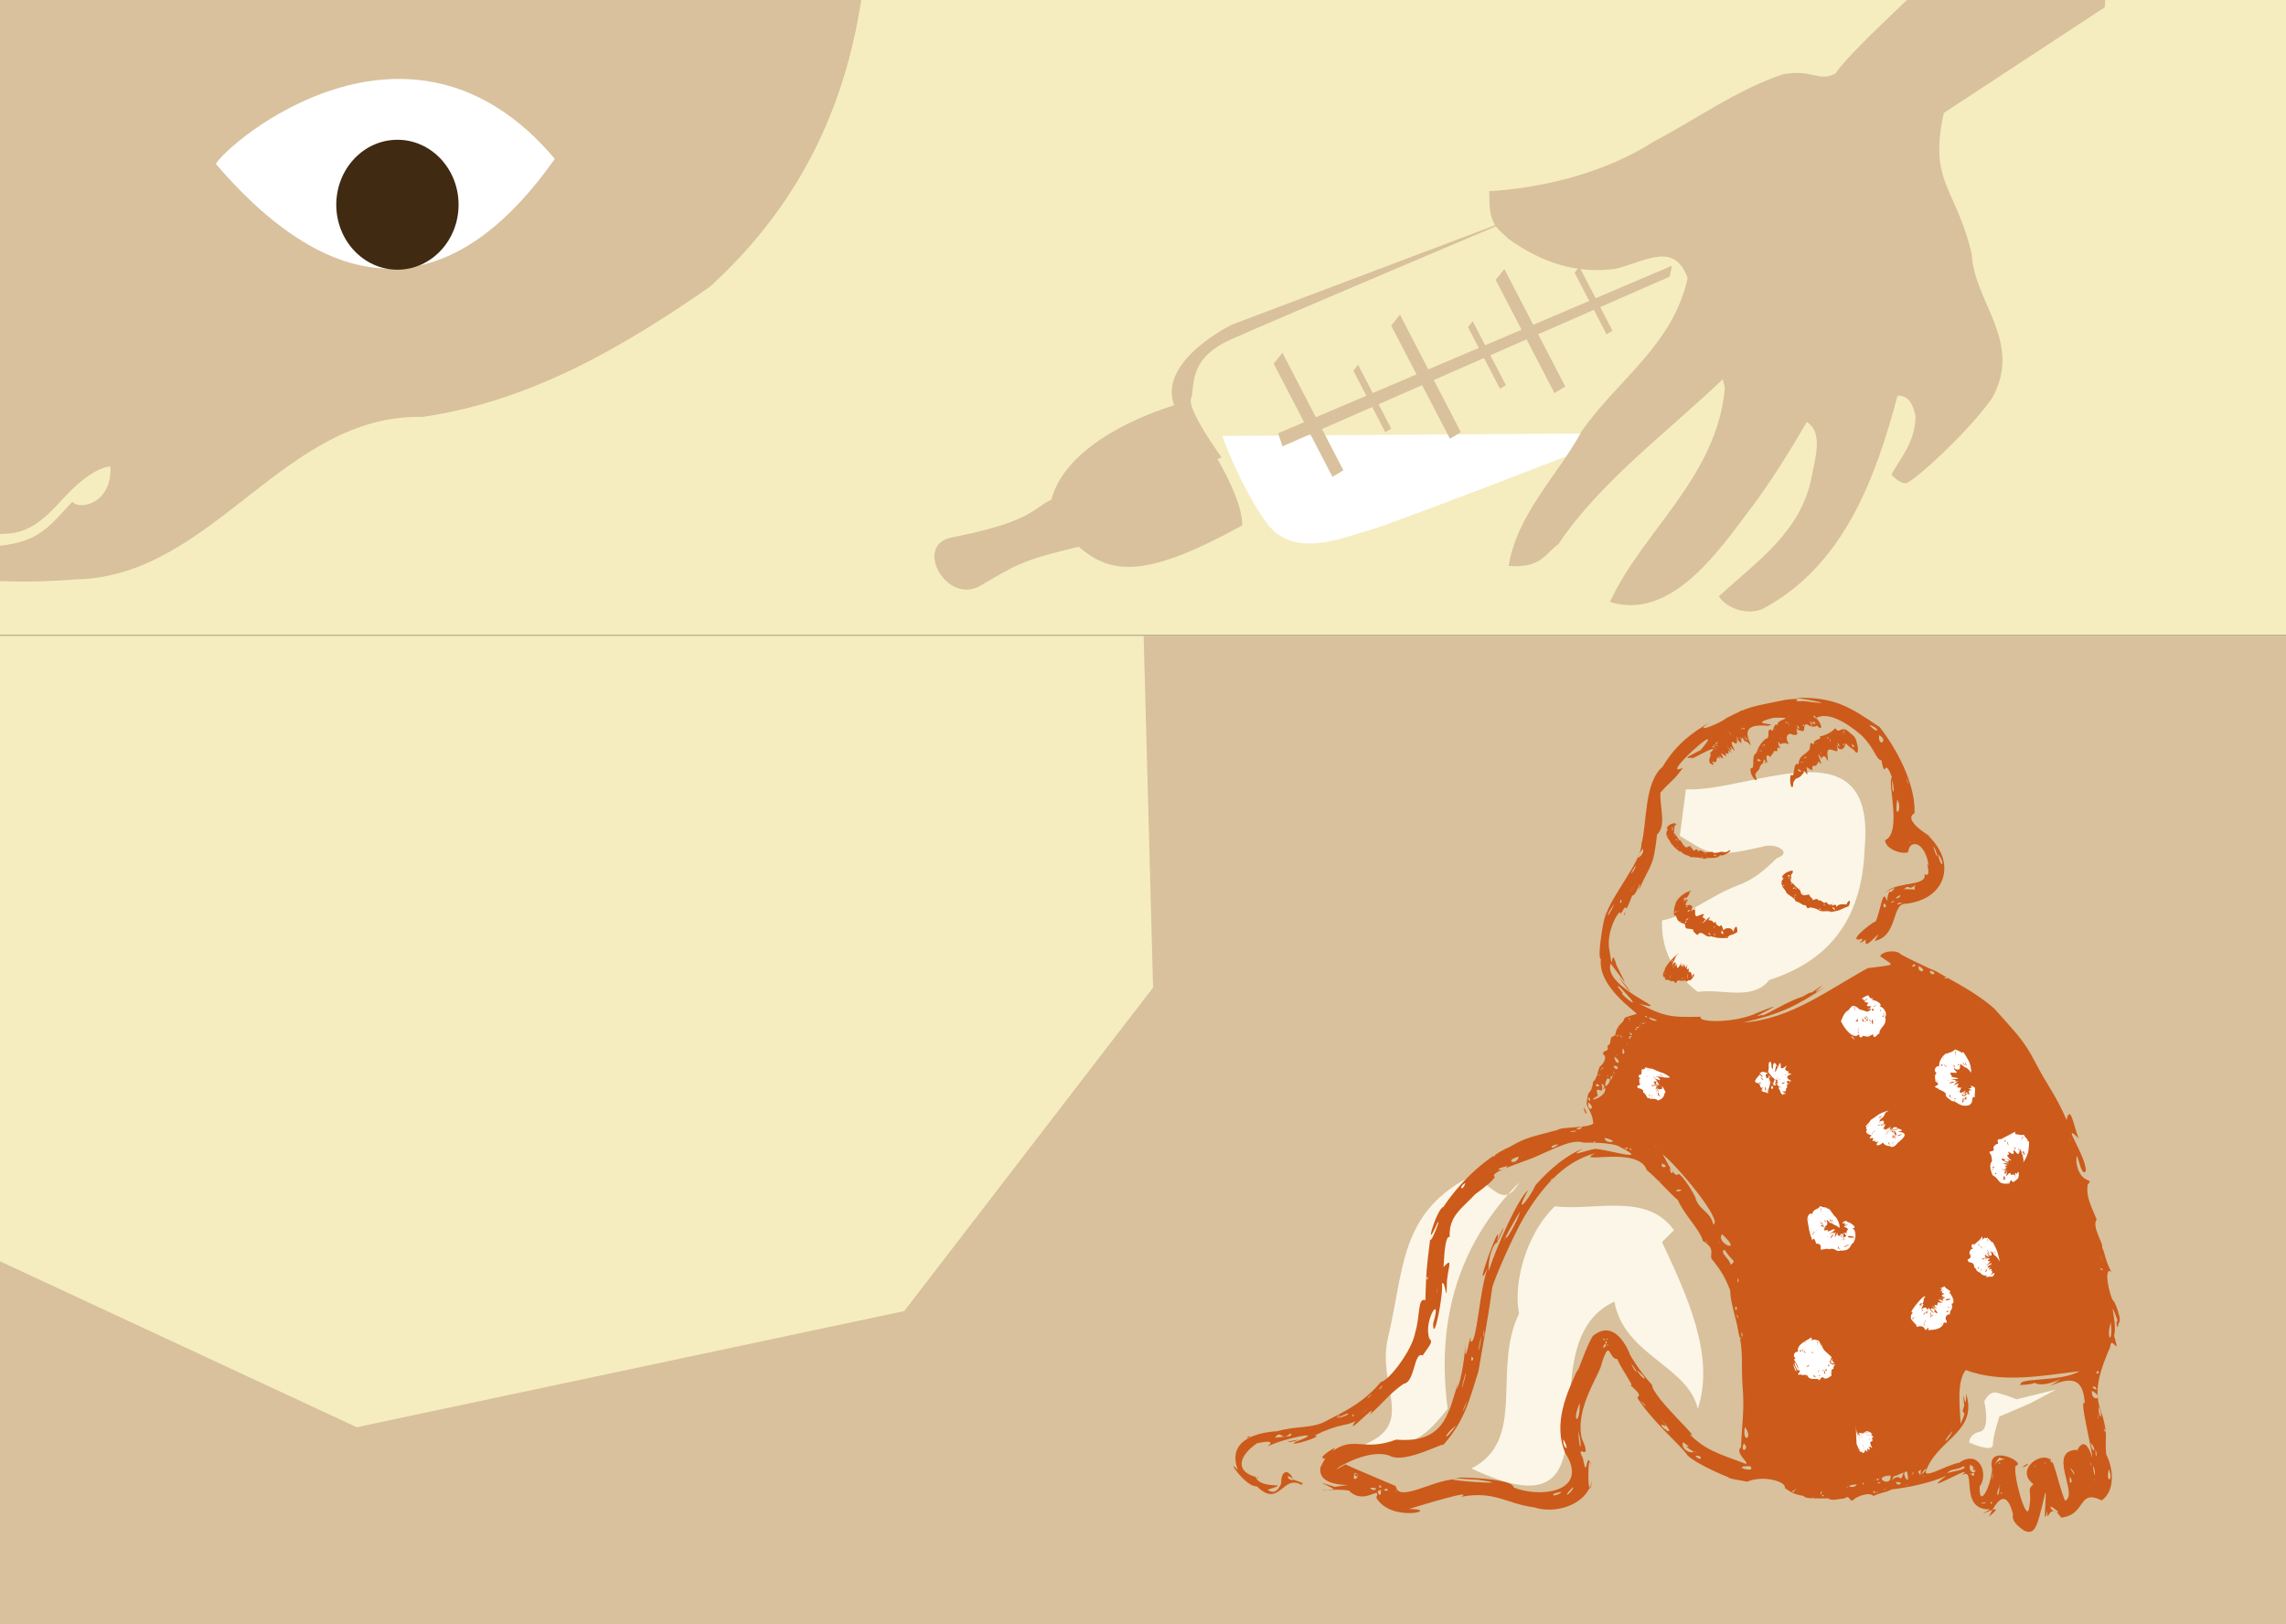 <?xml version="1.0" encoding="UTF-8" standalone="no"?>
<!-- Created with Inkscape (http://www.inkscape.org/) -->

<svg
   width="380"
   height="270"
   viewBox="0 0 100.542 71.438"
   version="1.1"
   id="svg1073"
   xmlns="http://www.w3.org/2000/svg"
   xmlns:svg="http://www.w3.org/2000/svg">
  <rect x="0" y="0" width="100.542" height="71.438" fill="#333333" stroke="none"/>
  <defs
     id="defs1070" />
  <rect
     style="fill:#d8c19c;fill-opacity:1;fill-rule:evenodd;stroke-width:0.079;stroke-linecap:round;stroke-linejoin:round"
     id="rect2189-7-0"
     width="100.542"
     height="43.522"
     x="1.2705859e-05"
     y="27.93"
     ry="0" />
  <path
     id="rect2189-7-0-6"
     style="fill:#f5edbf;fill-opacity:1;fill-rule:evenodd;stroke-width:0.299;stroke-linecap:round;stroke-linejoin:round"
     d="M 0 105.561 L 0 209.334 L 59.203 236.871 L 150.072 217.596 L 191.377 163.898 L 189.809 105.561 L 0 105.561 z "
     transform="scale(0.265)" />
  <rect
     style="fill:#f5edbf;fill-opacity:1;fill-rule:evenodd;stroke-width:0.079;stroke-linecap:round;stroke-linejoin:round"
     id="rect50111"
     width="100.542"
     height="27.93"
     x="0"
     y="0"
     ry="0" />
  <path
     id="path410"
     style="fill:#d8c19c;fill-opacity:1;stroke-width:1"
     class="st2"
     d="M 253.285 35.439 L 204.535 53.85 C 204.535 53.85 192.139 59.8 194.871 67.271 C 190.892 68.491 177.074 73.363 174.477 82.949 C 171.317 84.349 171.615 86.501 157.875 89.221 C 151.615 90.461 157.066 100.52 162.766 97.18 C 168.596 93.75 169.745 92.93 179.035 90.74 C 184.635 95.62 190.606 95.739 206.176 87.199 C 206.197 84.261 204.267 80.043 202.08 76.217 L 202.736 75.891 C 202.736 75.891 196.956 67.951 197.676 66.141 C 198.396 64.341 196.956 59.641 204.176 56.391 C 211.396 53.141 253.285 35.439 253.285 35.439 z "
     transform="scale(0.265)" />
  <path
     class="st3"
     d="m 53.762,19.174 17.751,-0.122 c 0,0 -10.385,4.045 -11.351,4.286 -0.966,0.241 -3.26,1.328 -4.469,-0.362 -1.206,-1.688 -1.931,-3.802 -1.931,-3.802 z"
     id="path414"
     style="fill:#ffffff;stroke-width:0.265" />
  <path
     id="polygon416"
     style="fill:#d8c19c;fill-opacity:1"
     class="st2"
     d="M 277.486 44.109 L 264.826 49.494 L 262.125 44.289 L 261.336 45.27 L 263.764 49.947 L 254.471 53.898 L 249.676 44.65 L 248.236 46.449 L 252.531 54.723 L 246.488 57.295 L 244.426 53.32 L 243.646 54.301 L 245.434 57.742 L 237.051 61.309 L 232.346 52.23 L 230.896 54.039 L 235.102 62.137 L 227.83 65.23 L 225.396 60.539 L 224.615 61.52 L 226.775 65.68 L 218.391 69.246 L 212.846 58.551 L 211.396 60.359 L 216.441 70.074 L 212.125 71.91 L 212.846 74.08 L 217.471 72.053 L 221.146 79.131 L 222.955 78.051 L 219.406 71.205 L 227.746 67.549 L 229.916 71.73 L 230.896 71.141 L 228.795 67.09 L 236.025 63.92 L 240.646 72.82 L 242.455 71.73 L 237.965 63.07 L 246.301 59.416 L 248.945 64.51 L 249.926 63.92 L 247.35 58.957 L 253.361 56.322 L 257.986 65.23 L 259.785 64.15 L 255.289 55.477 L 264.531 51.426 L 266.635 55.48 L 267.625 54.891 L 265.588 50.963 L 277.115 45.91 L 277.486 44.109 z "
     transform="scale(0.265)" />
  <path
     class="st2"
     d="M 92.571,0.32 92.592,0 h -8.721 c -1.617,1.537 -2.77,2.664 -3.143,3.236 -0.77,0.381 -0.984,-0.196 -2.273,0.024 -1.953,0.614 -4.08,2.119 -5.712,2.961 -2.064,1.333 -4.757,2.037 -7.244,2.188 0.029,0.585 -0.058,1.154 0.407,1.685 l 0.437,0.407 c 1.439,1.045 3.032,1.58 4.765,1.31 1.368,-0.365 2.527,-1.167 3.119,0.413 -0.646,2.966 -3.114,4.501 -4.662,6.744 -1.072,1.974 -2.842,3.633 -3.212,5.924 1.421,0.09 1.543,-0.474 2.191,-0.966 1.82,-2.728 4.847,-4.966 7.223,-7.244 l 0.098,0.36 c -0.339,3.942 -3.638,6.331 -5.056,9.432 2.72,0.841 4.823,-2.318 6.112,-4.006 0.942,-1.236 1.752,-2.553 2.545,-3.905 0.704,0.423 0.397,1.495 0.228,2.334 -0.447,2.498 -2.426,3.784 -4.096,5.331 0.381,0.579 1.323,0.839 1.947,0.54 3.548,-1.9 4.94,-5.726 5.913,-9.369 0.489,-0.005 0.68,0.365 0.794,0.918 -0.037,1.143 -0.614,1.749 -1.064,2.548 0,0 0.36,0.426 0.648,0.384 0.288,-0.042 2.662,-2.154 3.786,-3.747 1.365,-2.469 -0.802,-4.22 -0.902,-6.324 -0.675,-2.929 -1.91,-3.117 -1.228,-6.212 z"
     id="path432"
     style="fill:#d8c19c;stroke-width:0.265;fill-opacity:1" />
  <path
     class="st1"
     d="m 0,0 h 37.878 c -0.738,4.834 -2.786,9.096 -6.668,12.621 -3.881,2.691 -7.906,5.024 -12.621,5.715 -6.12,-0.143 -9.215,7.025 -15.24,7.144 C 2.223,25.572 1.106,25.596 0,25.559 Z"
     id="path8"
     style="fill:#d8c19c;fill-opacity:1;stroke-width:0.265" />
  <path
     style="fill:#ffffff;fill-opacity:1;fill-rule:evenodd;stroke-width:0.079;stroke-linecap:round;stroke-linejoin:round"
     d="M 9.494,7.212 C 9.945,6.343 17.995,-0.612 24.402,6.987 20.57,12.429 15.547,14.264 9.494,7.212 Z"
     id="path25656" />
  <path
     class="st2"
     d="m 14.79,9.004 c 0,1.577 1.204,2.857 2.691,2.857 1.484,0 2.688,-1.281 2.688,-2.857 0,-1.577 -1.204,-2.857 -2.688,-2.857 -1.487,0 -2.691,1.281 -2.691,2.857 z"
     id="path14"
     style="fill:#402a12;stroke-width:0.265" />
  <path
     class="st3"
     d="m -0.033,23.484 c -0.005,0.185 -0.005,0.146 0,0.521 1.82,-0.188 2.225,-0.902 3.217,-1.937 0.302,0.378 1.746,0.101 1.675,-1.548 0,0 -0.767,-0.077 -2.228,1.564 -1.098,1.228 -1.791,1.4 -2.664,1.4 z"
     id="path16"
     style="fill:#f5edbf;fill-opacity:1;stroke-width:0.265" />
  <g
     id="g1958"
     transform="translate(-76.528,-48.497)">
    <path
       id="path450-3"
       style="fill:#fbf6e7;stroke-width:1;fill-opacity:1"
       class="st1"
       d="m 588.904,311.162 c -6.364,0.057 -14.597,3.059 -20.311,2.857 l -1.01,7.711 c 4.68,2.75 4.86,3.899 13.76,1.789 2.24,-0.72 5.07,1.05 2.35,1.9 -2.21,2.15 -3.831,3.55 -6.641,4.6 -4.34,1.62 -8,4.88 -12.41,5.75 -0.2,4.74 1.782,8.701 5.932,11.861 3.95,-0.6 9.089,1.58 11.859,-1.98 10.48,-3.36 15.42,-10.68 15.82,-21.75 0.959,-10.245 -3.371,-12.791 -9.35,-12.738 z m -55.922,67.477 c -0.601,-0.014 -1.248,0.159 -1.959,0.621 -9.88,6.13 -9.289,14.831 -11.859,25.701 -1.97,8.1 4.749,14.229 -3.951,17.789 7.32,0.59 9.49,-0.39 13.84,-5.93 -1.853,-14.054 1.488,-25.867 10.027,-35.586 -1.93,0.761 -3.603,-2.536 -6.098,-2.596 z m 6.098,2.596 c 0.578,-0.228 1.18,-0.821 1.834,-1.975 -0.636,0.648 -1.247,1.307 -1.834,1.975 z m 17.799,1.873 c -3.345,-0.016 -6.89,0.484 -10.045,0.113 -4.94,4.75 -6.92,13.049 -5.93,17.789 -4.55,9.3 1.38,20.971 -7.91,25.711 26.7,12.65 8.109,-20.56 23.729,-27.68 1.58,8.89 12.26,10.669 13.84,17.789 2.97,-8.9 -1.97,-19.18 -5.93,-27.68 l 1.98,-1.98 c -2.412,-3.363 -5.944,-4.044 -9.734,-4.062 z m 73.174,30.514 -6.559,1.619 c 0,0 -1.79,-0.72 -3.23,-1.08 -1.43,-0.36 -2.15,1.439 -2.15,1.439 0,0 1.069,4.661 -0.721,5.021 -1.79,0.36 -1.789,1.789 -1.789,1.789 0,0 3.939,1.791 3.939,0.361 0,-1.44 1.08,-4.66 1.08,-4.66 l 5.02,-2.15 z"
       transform="scale(0.265)" />
    <path
       id="path498-6"
       style="fill:#cc5a1a;fill-opacity:1;stroke-width:0.265"
       class="st5"
       d="m 155.514,79.182 c 0.945,0.151 1.797,0.341 0.332,0.147 -0.772,0.06 0.291,-0.183 -0.789,-0.054 -1.508,0.314 -1.57,0.271 -2.617,0.815 -0.304,0.256 -1.574,0.73 -0.69,0.167 -0.787,0.446 -1.52,0.986 -2.089,1.954 -0.838,0.702 -0.685,2.513 -0.943,3.414 0.027,0.723 -1.342,2.303 -1.576,3.158 -0.055,-0.071 -0.392,1.833 -0.205,1.898 -0.131,1.182 1.426,2.212 1.575,2.406 0.095,-0.011 -0.592,0.149 -0.534,0.198 -0.107,0.307 -0.328,0.22 -0.415,0.755 -0.346,0.091 -0.08,0.314 -0.344,0.466 0.099,0.299 -0.187,0.131 -0.189,0.35 0.233,0.145 -0.016,0.466 -0.145,0.559 -0.103,0.236 -0.101,0.487 -0.29,0.667 -0.071,0.611 -0.23,0.25 -0.27,0.863 -0.082,0.204 0.218,0.396 0.266,0.878 0.196,0.303 -1.443,0.22 -1.542,0.365 -1.07,0.297 -1.375,0.307 -2.116,0.749 -1.133,0.488 -2.297,1.684 -2.922,2.644 -0.298,0.061 -0.918,2.199 -0.255,0.688 0.155,-0.249 -0.247,0.848 -0.331,0.759 -0.166,1.322 -0.17,1.411 -0.207,2.652 -0.348,-0.138 -0.226,0.722 -0.45,1.436 -0.131,0.751 -1.121,2.082 -1.513,2.168 -0.726,0.862 -1.465,1.232 -2.392,1.704 -0.611,0.352 -1.292,0.207 -2.159,0.455 -1.049,0.067 -2.21,0.465 -1.728,1.714 -0.61,-0.665 0.335,0.767 0.828,0.708 1.041,1.033 1.14,-0.67 2.052,-0.002 -0.322,-0.221 0.407,0.01 -0.447,-0.292 -0.173,-0.444 -0.546,-0.468 -0.533,0.169 -0.255,0.642 -0.613,0.243 -0.595,0.28 1.18,-0.392 -0.306,0.044 -0.527,-0.566 -0.96,-0.265 -0.695,-0.973 0.068,-1.485 0.189,-0.026 0.93,-0.211 0.393,0.207 0.298,-0.314 2.985,-0.898 1.285,-0.261 -0.431,0.261 1.342,-0.27 0.842,-0.276 1.071,-0.552 1.404,-0.404 1.803,-0.646 -0.58,0.851 1.136,-1.02 0.619,-0.266 0.638,-0.559 0.812,-0.884 1.499,-1.371 0.504,-0.056 0.445,-1.445 0.837,-1.242 0.341,-0.51 0.461,-0.582 0.293,-0.744 -0.286,-0.796 0.588,-2.068 0.166,-0.66 0.005,0.933 0.445,-1.144 0.39,-1.762 0.149,-0.169 0.197,0.96 0.213,0.096 -0.025,-0.623 0.352,-1.376 -0.145,-0.817 0.039,-0.769 0.098,-1.381 0.269,-1.327 -0.042,-0.937 0.543,-1.245 1.113,-1.87 0.611,-0.452 0.76,-0.6 0.879,-0.767 -0.35,-0.209 1.378,-0.677 1.933,-0.957 0.675,-0.285 1.489,-0.736 1.971,-0.552 0.126,-0.008 1.308,-0.022 1.598,0.189 1.542,0.786 -0.979,-0.024 -1.177,0.098 -0.478,0.107 -1.126,0.368 -0.444,-0.032 -1.04,0.413 -1.902,1.394 -2.093,1.611 -0.366,0.771 -0.981,1.381 -0.323,0.217 -0.458,0.368 -1.406,2.531 -1.746,3.569 -0.013,-0.883 0.341,-1.334 0.36,-1.233 0.401,-0.781 0.394,-0.989 0.002,-0.045 0.377,-1.55 -1.186,2.698 -0.392,1.138 -0.367,0.865 -0.483,3.418 -0.762,3.232 0.044,-0.778 -0.296,1.541 -0.224,0.054 -0.054,1.012 -0.267,1.885 -0.39,2.059 0.276,-1.078 -0.546,1.776 -0.272,0.722 -0.418,1.426 -1.439,1.549 -2.387,1.481 -1.462,0.542 -1.845,-0.186 -2.81,0.516 0.411,-0.405 -0.494,0.206 -0.43,0.252 0.042,0.262 0.328,-0.342 -0.084,0.438 -0.214,1.126 2.281,0.631 0.625,0.87 -1.554,-0.497 0.79,0.295 -0.404,0.126 -0.731,0.065 1.121,-0.086 1.083,0.096 0.668,0.575 1.357,-0.327 1.148,0.26 0.669,1.129 2.91,0.5 1.438,0.492 0.702,-0.218 2.904,-0.88 2.291,-0.536 1.488,-0.277 1.983,0.305 3.22,0.466 0.914,0.307 2.415,-0.091 2.568,-1.326 -0.245,1.669 -0.242,-1.559 -0.057,-0.449 -0.247,-0.949 -0.172,0.758 -0.374,-0.389 -0.385,-0.76 0.479,0.315 -0.052,-0.876 -0.302,-1.374 0.809,-2.785 0.898,-3.351 0.356,-1.066 0.274,-0.13 0.67,-0.129 0.177,0.462 0.95,1.483 0.469,1.059 0.643,0.536 0.48,0.527 0.41,0.644 0.642,1.027 1.967,2.143 2.209,2.531 0.466,0.451 2.109,1.101 1.836,0.966 -0.215,0.044 0.939,0.188 0.754,0.201 0.736,-0.329 1.785,-0.004 1.684,0.264 0.423,0.305 0.549,0.289 0.835,0.354 0.025,0.148 0.834,0.103 1.077,0.102 0.164,0.136 0.441,0.019 0.714,0.008 0.279,-0.223 0.193,0.267 0.444,0.016 0.101,-0.086 0.624,-0.328 0.826,-0.128 0.45,-0.194 0.432,-0.105 0.819,-0.289 0.594,-0.064 1.633,-0.256 2.393,-0.598 -1.371,1.013 1.436,-0.661 0.669,-0.012 0.715,-0.474 -0.17,1.546 1.258,1.486 -1.03,0.591 0.967,-0.503 -0.053,0.323 0.439,-0.936 0.799,-1.097 1.058,-0.11 -0.095,0.389 0.438,0.674 0.472,0.715 0.506,0.244 0.591,-0.195 0.88,-1.378 0.239,-1.139 -0.108,1.64 0.158,0.52 -0.023,0.709 0.084,-0.509 0.603,0.295 1.127,-0.116 0.716,-1.283 1.787,-0.755 0.675,-0.489 0.446,-1.57 0.196,-2.024 -0.077,-0.755 0.122,-0.834 -0.237,-1.932 -0.367,-0.942 0.05,-1.934 0.415,-2.798 0.04,-0.585 0.473,0.579 0.17,-0.495 0.171,-0.561 -0.331,-1.921 0.163,-0.649 -0.123,-0.069 -0.015,0.56 0.032,0.096 0.201,-0.051 -0.196,-1.073 -0.266,-1.009 -0.301,-0.783 -0.289,-1.484 -0.05,-1.227 -0.325,-0.674 -0.229,-0.692 -0.408,-1.1 0.081,-0.142 -0.472,-0.898 -0.237,-1.22 -0.281,-0.668 -0.483,-1.05 -0.389,-1.548 0.318,-0.296 -0.353,0.047 -0.503,-0.966 -0.011,-0.894 0.195,0.805 0.418,0.368 -0.023,-0.728 -1.158,-2.239 -0.306,-1.411 -0.203,-0.387 -0.367,-1.595 -0.544,-0.817 -0.491,-1.139 -0.735,-1.312 -1.411,-2.601 -0.472,-0.917 -0.864,-1.278 -1.778,-2.31 -0.863,-0.745 -1.769,-1.164 -2.517,-1.611 -0.481,-0.206 -1.281,-0.591 -1.574,-0.757 -0.194,-0.227 -0.831,-0.151 -0.919,0.076 0.598,0.442 0.809,0.352 -0.543,0.524 -1.744,0.957 -3.411,2.253 -5.475,2.393 1.614,-0.376 2.282,-0.687 3.609,-1.573 -1.205,0.733 0.671,-0.633 -0.622,0.27 0.086,-0.149 -0.962,0.511 -0.201,0.121 -0.767,0.153 -1.963,1.001 -1.993,0.848 -0.862,0.303 1.679,-0.828 -0.119,-0.118 -1.046,0.515 -2.741,0.447 -2.539,0.197 -1.399,0.043 -1.649,-0.04 -2.709,-0.566 1.743,0.444 -1.633,-0.696 -1.262,-1.77 0.763,0.977 0.777,1.14 0.255,0.068 -0.269,-0.987 -0.132,0.604 -0.297,-0.595 -0.226,-0.926 0.547,-2.071 0.481,-1.637 0.423,-0.809 0.05,0.349 0.511,-0.834 0.193,0.062 0.472,-1.057 0.281,-0.222 0.54,-1.203 0.65,-0.996 0.809,-2.455 0.418,-0.388 0.126,-1.153 0.146,-1.843 0.564,-0.632 0.527,-0.453 0.994,-1.097 -1.162,0.563 2.117,-2.371 0.781,-0.778 -0.562,0.288 -0.778,0.389 -0.38,0.333 -0.204,0.222 1.384,-0.77 0.799,-0.206 0.063,0.247 -0.087,0.145 -0.026,0.435 0.342,0.259 0.049,-0.111 0.135,-0.062 0.304,0.171 0.04,-0.362 0.357,-0.105 -0.314,-0.421 0.338,0.307 -0.001,-0.256 0.481,0.282 0.102,0.009 0.248,10e-4 0.248,0.12 -0.101,-0.289 0.246,-0.002 -0.643,-0.861 0.211,0.295 -0.095,-0.328 0.52,0.641 -0.14,-0.31 0.161,-0.148 0.273,0.199 0.024,-0.284 0.345,0.042 -0.021,-0.224 -0.002,-0.363 0.167,-0.069 0.056,-0.079 0.212,0.146 0.249,0.151 -0.071,-0.244 -0.554,-0.985 0.744,-0.852 0.632,-0.128 -1.054,-0.018 0.267,-0.355 1.165,-0.019 -0.027,0.081 0.196,0.336 -0.245,-0.189 -0.17,0.408 -0.342,0.175 -0.207,0.052 0.048,0.368 -0.236,0.431 -0.196,0.183 -0.317,0.373 -0.381,0.606 -0.264,0.108 -0.029,0.746 -0.251,0.667 -0.086,0.321 0.361,0.734 0.236,0.418 -0.057,-0.167 -0.067,-0.135 0.146,-0.388 0.054,-0.302 0.164,-0.09 0.195,-0.429 0.374,0.527 -0.145,-0.418 0.313,-0.083 -0.016,-0.132 0.09,-0.086 0.137,-0.285 0.282,0.136 0.013,-0.273 0.287,-0.095 -0.196,-0.278 -0.053,-0.388 -0.042,-0.188 0.267,-0.059 0.095,-0.08 0.413,-0.007 -0.209,-0.265 -0.069,-0.559 0.175,-0.407 0.449,0.055 -0.092,-0.326 0.308,-0.19 0.324,0.14 0.064,-0.305 0.318,-0.27 0.003,0.023 0.282,0.179 0.432,0.053 0.233,0.292 0.25,-0.053 -0.047,-0.336 0.527,-0.272 1.303,0.163 2.009,0.773 0.583,0.578 0.625,1.062 0.864,1.09 0.197,0.965 0.108,-0.253 0.465,0.754 -0.223,0.15 0.461,2.433 -0.298,2.759 0.009,0.396 0.737,0.641 1.008,0.529 0.061,-0.584 0.748,-0.501 0.912,0.616 -0.226,-0.418 0.204,0.563 -0.191,0.352 0.131,0.526 -1.09,0.325 -1.629,0.732 -0.556,0.348 0.864,-0.527 0.044,0.154 0.225,-0.023 0.018,-0.407 -0.063,0.302 -0.192,-0.63 -0.252,0.329 -0.499,0.905 0.122,-0.172 -1.272,0.841 -0.717,0.781 0.427,-0.167 -0.34,0.411 0.286,0.002 -0.151,0.685 0.918,-0.785 0.386,0.058 1.041,-0.207 0.733,-1.665 1.37,-1.635 1.756,-0.186 2.263,-1.8 0.977,-3 0.741,0.374 -1.272,-0.605 -0.593,-0.981 0.052,-1.258 -0.751,-2.784 -1.529,-3.784 -1.357,-0.922 -1.984,-1.322 -3.689,-1.293 z m 3.877,8.648 v -0.001 z m 1.75,-0.732 c 0.022,-0.002 -0.008,-0.044 0,0 z m -8.156,-5.892 c -0.009,0.016 0.037,0.024 0,0 z m 0.007,0.014 c -0.055,-0.029 0.08,0.106 0,0 z m -1.294,0.547 c -0.034,-0.022 0.008,0.01 0,0 z m -3.691,6.841 c -0.083,0.092 -0.037,0.267 0,0 z m 11.492,25.507 c -0.017,-0.002 -0.026,0.039 0,0 z m -1.839,0.285 c -0.012,-0.013 -0.012,0.014 0,0 z m -23.035,-1.647 -0.194,0.284 z m -2.747,0.77 c -0.055,-0.138 -0.096,-0.05 0,0 z m 1.198,-0.271 c 0.004,0.07 0.19,-0.045 0,0 z m 13.236,-15.801 c -0.239,-0.573 -0.073,0.137 0,0 z m 0.082,-0.942 c -0.059,-0.055 0.008,0.019 0,0 z m 0.726,-7.725 c 0.035,-0.028 0.074,-0.344 0,0 z m 5.919,-8.976 c 0.113,0.092 0.148,-0.188 0,0 z m 2.674,0.128 c 0.045,0.002 -0.037,0.021 0,0 z m 0.629,0.039 c 0.167,0.246 -0.178,-0.007 0,0 z m -1.133,0.012 c 0.04,0.042 -0.025,0.09 0,0 z m 1.006,0.23 c 0.085,0.024 0.166,0.319 0,0 z m -0.128,0.003 c 0.075,0.025 -0.01,0.033 0,0 z m 0.023,5.29e-4 c 0.079,0.045 -0.009,0.042 0,0 z m -1.047,0.002 c 0.098,0.025 -0.005,0.184 0,0 z m 1.233,0.013 c 0.198,0.087 -0.055,0.163 0,0 z m -0.151,0.022 c 0.079,-0.102 0.137,0.403 0,0 z m -0.985,0.005 c 0.098,0.093 -0.035,0.088 0,0 z m 0.032,0.079 c 0.061,0.052 0.055,0.17 0,0 z m 0.641,0.011 c 0.128,0.084 -0.058,0.124 0,0 z m 0.278,0.008 0.015,0.074 z m 2.634,0.021 c 0.481,0.123 0.438,0.494 0,0 z m -3.179,0.008 c 0.214,0.203 -0.007,0.204 0,0 z m -2.476,0.066 c 0.001,0.048 -0.025,-0.003 0,0 z m 0.163,0.061 c 0.034,0.153 -0.18,-0.064 0,0 z m -0.119,0.002 c 0.025,-0.015 0.023,0.061 0,0 z m -0.03,5.29e-4 c 0.008,-0.003 0.002,0.016 0,0 z m 0.005,0 c 0.056,-0.017 0.041,0.172 0,0 z m 4.141,5.29e-4 c -0.173,0.193 -0.474,0.34 -0.691,0.365 0.151,0.17 -0.288,0.072 -0.262,0.363 -0.247,-0.229 -0.086,0.175 -0.238,0.273 -0.195,0.22 -0.401,0.2 -0.431,0.592 -0.277,-0.152 -0.121,0.652 -0.331,0.459 -0.072,0.074 -0.025,0.711 0.09,0.506 0.026,-0.243 -0.023,-0.107 0.116,-0.327 0.32,-0.111 0.249,-0.209 0.339,-0.229 0.019,-0.419 0.273,0.481 0.138,-0.29 0.451,0.29 0.153,0.009 0.301,-0.052 0.189,0.02 0.162,-0.115 0.238,-0.188 0.332,0.445 -0.274,-0.758 0.129,-0.127 -0.08,0.234 0.065,-0.42 0.255,0.095 0.07,-0.087 -0.128,-0.537 0.142,-0.495 0.116,-0.004 0.436,0.258 0.238,-0.212 0.191,0.368 0.391,0.162 0.418,-0.073 0.129,0.142 0.201,0.189 0.388,0.322 0.106,0.212 0.233,0.083 0.095,-0.378 -0.063,-0.297 -0.259,-0.334 -0.341,-0.44 -0.337,-0.316 -0.431,0.149 -0.593,-0.167 z m -1.953,2.052 c -0.053,-0.043 0.008,0.014 0,0 z m -0.715,-2.031 c 0.063,0.055 -0.046,0.021 0,0 z m 0.958,0.016 c 0.126,-0.074 0.053,0.186 0,0 z m -3.087,0.031 c 0.023,0.031 -0.069,0.004 0,0 z m 5.154,0.027 c 0.065,0.077 -0.038,0.211 0,0 z m -5.065,0.041 c 0.045,0.081 -0.063,0.012 0,0 z m 0.04,0.017 c 0.167,0.238 0.058,0.181 0,0 z m 4.504,0.017 c 0.039,0.021 -0.041,0.128 0,0 z m 0.51,0.063 c 0.072,0.043 -0.046,0.046 0,0 z m -4.33,0.045 c 0.002,0.001 -0.001,0.002 0,0 z m 5.905,0.033 c 0.449,0.226 -0.049,0.59 0,0 z m -5.975,0.026 c 0.044,0.024 0.194,0.373 0,0 z m 0.092,0.016 c 0.117,0.317 0.025,0.15 0,0 z m -0.393,0.005 c 0.281,0.39 -0.007,0.094 0,0 z m 0.378,0.014 c 0.052,0.033 0.009,0.097 0,0 z m 3.629,0.008 c 0.096,0.034 -0.029,0.184 0,0 z m -3.847,0.005 c 0.102,0.128 -0.017,0.09 0,0 z m 0.27,0.032 c 0.137,0.144 -0.027,0.123 0,0 z m 3.669,0.016 c 0.09,0.178 0.043,0.292 0,0 z m -2.148,0.016 c 0.021,0.08 -0.068,0.004 0,0 z m -1.948,0.04 c 0.079,-0.021 0.057,0.18 0,0 z m -0.813,0.112 c 0.058,0.11 -0.098,0.003 0,0 z m 5.777,0.028 c 0.166,0.38 0.035,0.074 0,0 z m -5.819,0.002 c 0.017,0.038 -0.03,-3.3e-5 0,0 z m 5.314,0.004 c 0.184,0.28 -0.034,0.176 0,0 z m -0.958,0.005 c 0.06,0.053 -0.046,0.02 0,0 z m -4.374,0.004 c 0.059,0.161 -0.147,-0.002 0,0 z m 5.943,0.026 c 0.062,0.03 0.065,0.402 0,0 z m -0.36,0.002 c 0.096,0.113 -0.07,0.111 0,0 z m -0.807,0.003 c 0.002,-6.72e-4 -0.001,0.003 0,0 z m -4.044,0.007 0.072,0.051 z m -0.232,0.006 c 0.028,0.048 -0.038,0.011 0,0 z m -0.587,0.023 c 0.044,0.088 -0.073,0.008 0,0 z m 6.093,0.011 c 0.144,0.174 -0.106,0.109 0,0 z m -3.887,0.003 c 0.098,0.126 -0.189,-0.046 0,0 z m -2.231,0.009 c 0.122,0.086 -0.052,0.024 0,0 z m 0.082,0.008 c 0.107,4.5e-4 0.136,0.113 0,0 z m 5.851,0.025 -0.005,0.071 z m -5.844,0.005 c 0.07,0.03 -0.046,0.045 0,0 z m 2.058,0 c 0.071,0.043 -0.088,0.064 0,0 z m -2.197,0.008 c 0.242,0.166 -0.118,0.05 0,0 z m 5.443,0.008 c 0.13,-0.04 0.015,0.19 0,0 z m -5.247,0.034 c 0.012,0.003 -8e-4,0.014 0,0 z m 2.056,0.006 c 0.002,-6.68e-4 8.8e-4,0.006 0,0 z m -2.214,0.05 0.021,0.024 z m 0.077,0.022 c 0.099,-0.01 -0.028,0.074 0,0 z m 2.271,0.006 c 0.004,4.23e-4 0.006,0.013 0,0 z m -2.062,0.002 c 0.004,0.003 0.012,0.014 0,0 z m 5.365,0.055 0.005,0.013 z m -3.57,0.017 c 0.1,-0.005 -0.09,0.113 0,0 z m -0.102,0.001 c 0.106,-0.009 -0.011,0.069 0,0 z m -1.585,0.063 c 0.06,0.092 -0.028,0.026 0,0 z m 4.341,0.037 c 0.018,0.075 -0.066,5.31e-4 0,0 z m -4.759,0.029 c 0.303,0.139 -0.017,-0.045 0,0 z m -0.101,0.048 c 0.029,0.049 -0.061,-0.019 0,0 z m 4.609,0.069 c 0.001,-7.22e-4 2.3e-4,0.003 0,0 z m -0.503,0.037 c 0.149,-0.004 0.109,0.124 0,0 z m -0.005,0.037 c 0.062,0.046 -0.081,0.05 0,0 z m -1.421,0.016 c 0.057,0.079 0.028,0.005 0,0 z m -0.596,0.039 c 0.334,0.142 -0.191,0.13 0,0 z m 0.313,0.108 c -0.101,0.19 0.089,-0.009 0,0 z m 1.53,0.012 c 0.101,0.004 -0.013,0.063 0,0 z m 0.089,0.011 c 0.111,-0.004 -0.078,0.103 0,0 z m -2.14,0.039 c 0.015,0.072 -0.039,0.019 0,0 z m 1.995,0.281 c 0.304,0.203 -0.189,0.076 0,0 z m -0.214,0.108 c 0.023,0.076 -0.071,-0.022 0,0 z m -1.729,0.08 0.033,0.026 z m 1.571,0.036 v 0.008 z m 5.087,0.141 c 0.156,0.316 0.113,0.409 0,0 z m -0.614,0.09 c 0.177,0.737 -0.031,0.692 0,0 z m 0.227,0.875 c 0.256,0.457 -0.158,0.964 0,0 z m -9.792,1.045 c -0.191,0.008 -0.441,0.196 -0.297,0.277 -0.17,0.2 0.006,0.397 0.108,0.54 -0.052,0.052 0.537,0.6 0.442,0.394 0.163,0.235 0.34,0.168 0.437,0.281 0.144,0.003 0.485,0.013 0.608,0.082 0.235,-0.106 0.539,0.04 0.715,-0.174 0.026,0.113 0.582,-0.212 0.402,-0.207 -0.191,0.087 -0.071,0.1 -0.376,0.064 -0.157,0.048 -0.348,0.081 -0.357,0.029 0.097,-0.059 -0.328,0.007 -0.338,0.004 -0.067,0.002 -0.229,-0.179 -0.326,-0.027 0.035,-0.284 -0.364,0.102 -0.166,-0.024 -0.082,-0.139 -0.137,-0.168 -0.188,-0.243 -0.247,0.192 -0.275,-0.09 -0.42,-0.24 -0.064,0.026 -0.167,-0.259 -0.3,-0.34 0.079,4.55e-4 -0.015,-0.302 0.101,-0.326 -0.093,-0.091 0.209,0.038 -0.044,-0.09 z m 0.242,0.755 c 0.038,0.008 0.004,-0.041 0,0 z m 0.017,-0.009 c 0.005,0.04 0.04,-0.047 0,0 z m -0.339,-0.571 c 0.017,0.047 -0.131,-0.001 0,0 z m 0,0.025 c 0.047,0.105 -0.143,0.036 0,0 z m 0.01,0.062 c 0.046,0.042 -0.165,0.111 0,0 z m 0.029,0.083 c 0.062,0.022 -0.073,0.009 0,0 z m 0.024,0.177 c 0.085,0.034 -0.068,0.056 0,0 z m -0.312,0.019 c 0.119,-0.009 0.024,0.062 0,0 z m 0.074,0.003 0.011,0.029 z m 0.406,0.043 -0.006,0.004 z m -0.083,0.113 c 0.151,0.004 -0.118,0.108 0,0 z m 0.084,0.026 c 0.038,0.13 -0.051,0.002 0,0 z m 10.177,0.088 c 0.097,-0.011 -0.027,0.093 0,0 z m -10.422,0.145 c 0.085,-0.01 -0.02,0.035 0,0 z m 0.522,0.005 c 0.007,0.088 0.044,-0.013 0,0 z m -0.264,0.007 c -0.107,0.087 -0.048,0.04 0,0 z m 11.206,0.063 c 0.167,0.099 0.291,0.906 0,0 z m -11.243,0.022 c 0.069,0.049 -0.084,0.028 0,0 z m -1.534,0.071 c 0.157,0.243 -0.546,0.728 0,0 z m 2.855,0.076 c -0.03,0.007 0.008,0.047 0,0 z m -0.01,0.017 c -0.002,-0.008 -0.011,0.021 0,0 z m -0.777,-0.012 c 0.037,-0.028 0.034,0.052 0,0 z m 0.704,0.117 c 0.058,0.062 -0.127,-0.012 0,0 z m 10.212,0.024 c 0.364,0.478 0.14,0.714 0,0 z m -9.863,0.029 c 0.246,0.046 0.023,0.136 0,0 z m -0.514,0.096 c 0.089,0.092 -0.071,0.027 0,0 z m 0.218,0.012 c 0.12,-0.009 -6.6e-4,0.031 0,0 z m -0.156,0.022 c 0.078,0.009 -0.048,0.031 0,0 z m 0.207,0.008 c 0.037,-0.001 -0.021,0.056 0,0 z m -3.175,0.333 c 0.002,0.208 -0.465,0.685 0,0 z m 6.868,0.236 c -0.254,0.028 -0.568,0.282 -0.371,0.344 -0.226,0.219 0.027,0.47 0.099,0.561 -0.032,0.121 0.442,0.3 0.418,0.436 0.137,0.029 0.271,0.133 0.361,0.18 0.201,-0.039 0.078,0.221 0.271,0.103 0.109,-0.01 0.341,0.057 0.435,0.14 0.199,0.067 0.345,-0.026 0.514,0.056 0.493,-0.087 0.339,-0.102 0.759,-0.251 0.155,-0.32 -0.018,-0.287 -0.089,-0.085 0.037,0.033 -0.335,-0.083 -0.446,0.118 4.8e-4,-0.261 -0.326,0.105 -0.151,-0.16 -0.228,0.2 -0.281,-0.167 -0.354,-0.019 -0.084,0.02 -0.165,-0.162 -0.297,-0.106 6e-4,-0.187 -0.339,0.094 -0.239,-0.09 0.103,0.113 -0.219,-0.138 -0.128,-0.164 -0.129,-0.037 -0.377,0.142 -0.409,-0.159 -0.142,-0.199 -0.116,-0.067 -0.302,-0.31 -0.135,-0.094 -0.166,-0.115 -0.1,-0.299 -0.096,-0.107 0.162,-0.233 0.029,-0.296 z m 0.344,0.781 c 0.033,-0.03 -0.038,-0.028 0,0 z m 1.701,0.984 c -0.003,-0.003 -0.002,0.006 0,0 z m -0.551,0.04 c -0.015,0.015 0.031,-0.015 0,0 z m -0.971,-0.279 c -0.002,-6.89e-4 0.001,0.004 0,0 z m -0.654,-0.437 c -0.005,-0.011 -0.013,0.009 0,0 z m 0.024,-0.894 c 0.031,0.056 -0.176,0.018 0,0 z m 0.019,0.021 c -0.034,0.08 -0.199,0.011 0,0 z m -0.082,0.04 c 0.07,-0.009 -0.039,0.064 0,0 z m 0.093,0.026 c 0.025,0.042 -0.216,0.161 0,0 z m 0.02,0.085 c 0.082,0.01 -0.09,0.024 0,0 z m -6.777,0.127 c -0.409,0.67 -0.376,0.56 0,0 z m 6.81,0.069 c 0.101,0.029 -0.088,0.072 0,0 z m 5.455,0.058 c -0.171,0.318 0.276,0.189 -0.515,0.196 0.283,-0.262 0.174,0.116 0.515,-0.196 z m -5.744,0.011 0.011,0.032 z m -0.036,0.003 c 0.056,0.076 -0.165,-0.014 0,0 z m 0.425,0.111 c 0.172,-0.028 -0.149,0.15 0,0 z m 0.101,0.018 c 0.034,0.152 -0.069,-0.003 0,0 z m -4.601,0.114 c -0.472,0.117 -0.742,0.535 -0.697,0.606 -0.036,-0.02 -0.161,0.563 0.01,0.494 0.072,0.163 0.032,0.261 0.404,0.378 0.019,0.283 0.073,0.151 0.36,0.238 -0.02,0.091 0.1,0.171 0.183,0.243 0.208,-0.287 0.348,0.157 0.59,0.048 0.238,0.069 0.282,0.091 0.734,0.082 0.097,-0.196 0.145,-0.069 0.434,-0.269 0.005,-0.393 -0.141,-0.21 -0.182,0.023 -0.01,-0.24 -0.34,-0.234 -0.442,-0.09 0.001,-0.11 -0.098,-0.315 -0.143,-0.172 -0.302,-0.092 -0.077,-0.28 -0.273,-0.156 -0.062,-0.133 -0.147,-0.106 -0.233,-0.127 0.313,-0.49 -0.616,0.573 -0.118,-0.05 0.085,0.025 -0.266,-0.042 -0.071,-0.183 -0.015,-0.112 -0.374,0.149 -0.366,0.038 -0.096,-0.054 0.109,-0.487 -0.276,-0.152 0.181,-0.118 0.164,-0.383 -0.088,-0.305 -0.244,0.033 0.111,-0.246 -0.043,-0.257 -0.311,0.365 0.128,-0.211 0.139,-0.287 -0.074,0.005 -0.003,-0.027 0.077,-0.101 z m -0.221,0.383 c 0.007,0.017 0.009,-0.013 0,0 z m 0.326,0.425 c 0.047,0.017 0.03,-0.088 0,0 z m 0.029,-0.023 c -0.004,0.068 0.082,-0.103 0,0 z m 0.163,0.334 c -0.042,0.049 0.113,-0.072 0,0 z m 1.411,0.913 c -0.004,0.068 0.012,-0.02 0,0 z m 0.002,0.022 c -0.01,0.01 0.011,0.01 0,0 z m 3.199,-1.961 c -0.033,0.102 0.037,0.095 0,0 z m -0.713,0.04 -0.012,0.002 z m 0.401,0.04 c 0.019,0.06 -0.17,0.091 0,0 z m 4.58,0.023 c 0.064,0.155 -0.443,0.235 0,0 z m -4.636,0.082 c 0.073,0.054 -0.097,0.044 0,0 z m -4.786,0.018 c 0.015,0.085 -0.245,0.085 0,0 z m 0.024,0.015 c 0.03,0.084 -0.351,0.244 0,0 z m -2.89,0.083 c 0.122,0.136 -0.116,0.257 0,0 z m 8.239,0.01 c 0.063,-0.031 0.02,0.051 0,0 z m 3.76,0.047 c 0.135,0.033 -0.323,0.176 0,0 z m -9.062,0.005 c 0.068,0.017 -0.189,0.067 0,0 z m 9.27,0.09 c 0.448,-0.068 -0.205,0.166 0,0 z m -0.619,0.012 c 0.235,0.228 -0.15,0.254 0,0 z m -11.869,0.013 c -0.304,0.736 -0.44,0.616 0,0 z m 9.247,0.048 c 0.046,0.109 -0.112,-0.051 0,0 z m -0.913,0.01 c 0.017,0.025 -0.017,0.002 0,0 z m -5.098,0.047 c -0.066,0.137 -0.146,-0.009 0,0 z m 6.362,0.047 c 0.25,0.145 -0.004,0.159 0,0 z m -0.557,0.059 c 0.077,0.14 -0.08,0.022 0,0 z m 0.231,0.054 c 0.129,0.013 -10e-4,0.032 0,0 z m -5.937,0.001 c -0.119,0.179 -0.181,0.043 0,0 z m 5.763,0.001 c 0.081,0.025 -0.059,0.028 0,0 z m -6.294,0.052 c 0.001,0.093 -0.048,-0.016 0,0 z m -0.061,0.021 c 0.007,0.093 -0.233,0.035 0,0 z m 0.525,0.294 c -0.105,0.169 -0.219,0.126 0,0 z m -0.353,0.133 c -0.029,0.049 -0.092,-0.005 0,0 z m 0.243,0.019 c 0.043,0.091 -0.134,0.056 0,0 z m 0.627,0.018 c 0.053,-0.037 0.021,0.049 0,0 z m 0.921,0.134 c -0.058,0.109 0.065,0.057 0,0 z m -0.283,0.059 c -0.033,0.161 -0.059,-0.003 0,0 z m -0.944,0.164 c 0.026,0.048 -0.071,0.02 0,0 z m 1.235,0.026 c 0.202,0.157 -0.058,0.25 0,0 z m -0.681,0.082 c -0.002,0.007 -0.004,-1.3e-4 0,0 z m 0.144,0.004 c 0.048,0.233 -0.092,0.027 0,0 z m 0.209,0.06 c 0.12,0.002 -0.043,0.107 0,0 z m -0.168,0.019 c 0.08,0.043 -0.076,0.037 0,0 z m 0.202,0.058 c 0.041,0.021 -0.049,0.104 0,0 z m 0.514,0.033 c 0.024,0.078 -0.072,-0.009 0,0 z m -2.099,0.728 c -0.458,0.376 -0.669,0.743 -0.608,0.733 -0.169,0.28 -0.065,0.339 0.017,0.344 -0.126,0.223 0.32,-0.006 0.205,0.241 0.092,-0.188 0.102,-0.003 0.181,-0.091 -0.014,0.051 0.048,0.114 0.089,0.087 0.08,-0.204 0.181,-0.039 0.283,-0.099 0.038,0.064 0.134,-0.081 0.155,0.063 0.234,-0.185 0.101,0.069 0.307,-0.208 0.111,-0.15 -0.011,-0.234 -0.056,0.029 0.023,-0.333 -0.169,-0.301 -0.151,-0.204 0.075,-0.494 -0.144,0.133 -0.048,-0.397 -0.09,0.253 -0.11,0.111 -0.122,-0.003 -0.226,0.47 0.163,-0.521 -0.257,0.381 0.261,-0.478 0.015,-0.195 0.133,-0.473 -0.233,0.437 -0.216,0.206 -0.215,0.089 -0.192,0.251 0.123,-0.294 -0.217,0.03 0.133,-0.22 0.103,-0.227 0.186,-0.39 0.041,-0.057 0.066,-0.069 0.119,-0.132 z m 0.366,0.527 -0.003,0.012 z m 0.062,0.127 -0.009,0.041 z m -0.635,0.573 c -0.004,-6.94e-4 -10e-4,0.01 0,0 z m 0.162,-1.173 c -0.048,0.044 -0.019,0.029 0,0 z m -0.173,0.225 c -0.209,0.287 -0.085,0.064 0,0 z m -0.017,0.004 c -0.032,0.094 -0.165,0.125 0,0 z m 0.007,0.035 c -0.21,0.241 -0.054,0.057 0,0 z m 0.02,0.028 c 0.049,0.01 -0.165,0.122 0,0 z m 0.105,0.016 -0.015,0.024 z m -0.135,0.124 c -0.087,0.159 -0.079,0.049 0,0 z m 10.549,0.02 c 0.302,-0.024 -0.188,0.244 0,0 z m -10.335,0.016 -0.024,0.085 z m -0.143,0.012 c -0.054,0.189 -0.045,0.025 0,0 z m -0.043,0.035 c -0.078,0.162 -0.115,0.11 0,0 z m 10.753,0.007 c 0.484,0.226 -0.051,0.384 0,0 z m -10.125,0.122 c -0.005,0.095 -1.6e-4,0.021 0,0 z m -0.141,0.054 c -3.2e-4,0.024 -0.063,0.061 0,0 z m -0.269,0.016 c 0.009,0.024 -0.048,0.013 0,0 z m 11.036,0.011 c 0.46,0.115 -0.018,0.293 1.3e-4,-1.7e-5 z m -11.597,0.056 c -0.01,0.08 -0.031,2.59e-4 0,0 z m 0.824,0.023 -0.024,0.082 z m -0.551,0.006 c -0.023,0.057 -0.096,0.128 0,0 z m -0.315,0.012 c -0.013,0.063 -0.174,0.123 0,0 z m 0.234,0.017 c -0.019,0.035 0.001,9.63e-4 0,0 z m 0.741,5.3e-4 c 0.003,0.444 -0.041,0.183 0,0 z m -0.162,0.034 -0.015,0.054 z m -0.562,0.041 c 0.005,0.04 -0.104,0.089 0,0 z m -0.021,0.064 c 0.019,0.081 -0.096,0.116 0,0 z m -2.289,0.015 c 0.615,0.881 0.736,0.847 0,0 z m 2.79,0.024 c -0.005,0.189 -0.04,0.08 0,0 z m 11.572,0.005 c 0.431,0.037 -0.145,0.082 0,0 z m -11.484,0.011 c 0.044,0.018 -0.042,0.089 0,0 z m -0.744,0.044 c -0.021,0.051 -0.062,0.031 0,0 z m 0.667,0.004 c 0.034,0.024 -0.052,0.048 0,0 z m 0.278,0.047 c 0.006,0.076 -0.029,0.005 0,0 z m -0.209,0.035 -0.006,0.018 z m -2.85,0.246 c 1.412,1.446 -0.097,0.244 0.169,0.304 l -0.223,-0.283 0.053,-0.021 z m 1.15,1.3 c 0.197,0.053 -0.003,0.138 0,0 z m -0.732,0.069 c 0.115,0.068 0.044,0.188 0,0 z m 0.895,0.001 c 0.741,0.206 0.092,0.212 0,0 z m -0.821,0.122 c 0.082,0.023 -0.074,0.063 0,0 z m 0.599,0.073 c 0.103,0.023 0.104,0.131 0,0 z m -0.118,0.042 c 0.094,0.034 -0.052,0.029 0,0 z m 0.049,0.025 c 0.177,-0.036 0.003,0.103 0,0 z m 2.922,0.04 c 0.011,0.009 -0.031,-0.003 0,0 z m -3.041,0.047 c 0.089,-0.006 -0.003,0.11 0,0 z m -0.111,0.075 c 0.257,-0.021 -0.137,0.146 0,0 z m -0.835,0.031 c 0.062,0.025 0.008,0.103 0,0 z m 0.765,0.042 c 0.143,-0.011 -0.043,0.155 0,0 z m -0.266,0.171 c 0.18,0.025 0.139,0.267 0,0 z m -0.441,0.088 c 0.185,0.126 0.134,0.226 0,0 z m -0.114,0.015 c 0.107,-0.013 0.039,0.182 0,0 z m 0.666,0.032 c 0.007,-0.001 -2.9e-4,0.007 0,0 z m -0.015,0.021 c 0.032,0.114 -0.189,-0.018 0,0 z m -0.119,0.011 c 0.183,0.118 -0.012,0.179 0,0 z m -0.089,0.341 c 0.063,-0.023 -0.01,0.095 0,0 z m -0.07,0.011 c -0.037,0.607 0.072,-0.204 0,0 z m -0.749,0.15 c 0.082,0.023 -0.04,0.042 0,0 z m 0.649,0.024 c 0.182,0.242 -0.093,0.421 0,0 z m -0.246,0.28 c 0.05,0.077 -0.073,0.032 0,0 z m 0.13,0.032 c 0.534,1.051 0.042,0.027 0,0 z m -0.265,0.058 c 0.416,0.245 0.068,0.461 0,0 z m -0.032,0.407 c 0.344,-0.043 0.13,0.34 0,0 z m -0.471,0.075 c 0.121,0.105 -0.201,-0.003 0,0 z m -0.08,0.069 c 0.077,0.033 -0.081,0.082 0,0 z m 0.569,0.078 c 0.046,0.222 -0.044,0.132 0,0 z m -0.619,0.153 c 0.091,-0.01 -0.097,0.131 0,0 z m -0.107,0.014 c 0.102,-0.018 -0.004,0.07 0,0 z m 0.659,0.003 c 0.094,0.076 -0.043,0.092 0,0 z m -0.188,0.003 c 0.007,0.122 -0.082,0.058 0,0 z m -0.188,0.029 0.066,0.053 z m 0.287,0.032 c 0.202,0.016 -0.002,0.181 0,0 z m 0.011,0.079 c 0.119,-0.023 -0.025,0.173 0,0 z m -0.16,0.025 c 0.408,-0.078 -0.31,0.759 0,0 z m -0.239,0.204 c 0.661,0.523 -0.94,0.962 -0.162,0.547 -0.197,-0.65 0.331,0.17 0.162,-0.547 z m -0.203,0.023 c 0.32,0.154 -0.213,0.15 0,0 z m 0.327,0.13 c -0.153,0.236 0.09,0.015 0,0 z m -0.567,0.028 c -0.003,0.072 -0.044,0.012 0,0 z m -0.155,0.464 c 0.132,-0.115 0.122,0.342 0,0 z m 0.014,0.192 c 0.398,0.292 -0.079,0.457 0,0 z m -0.296,1.072 c 0.091,0.143 -0.534,0.178 0,0 z m -0.266,0.178 c 0.145,0.08 -0.61,0.039 0,0 z m 1.287,0.312 c 0.808,0.192 -0.024,0.295 0,0 z m 20.415,0.011 c 0.114,0.255 0.091,0.286 0,0 z m -20.82,0.137 c -0.078,0.147 -0.274,0.073 0,0 z m -1.638,0.141 c -0.368,0.313 -0.429,0.012 0,0 z m 4.227,0.053 c 0.073,0.034 0.206,0.188 0,0 z m -1.207,0.083 c 0.192,0.08 -0.318,0.081 0,0 z m 0.109,0.029 c 0.089,-0.039 0.14,0.22 0,0 z m -1.515,0.226 c -0.988,0.52 1.919,-0.359 2.278,0.739 0.466,0.378 0.998,1.01 1.368,1.318 0.279,0.653 0.973,1.295 1.101,1.799 0.651,0.373 0.194,0.666 0.441,0.854 0.357,0.473 0.48,0.629 0.757,1.31 0.014,0.613 0.267,1.194 0.38,1.929 0.202,0.665 0.104,1.392 0.164,2.29 0.096,1.005 -0.033,1.715 -0.066,2.68 -0.304,0.276 0.407,0.705 0.201,0.736 -1.29,-0.479 -1.753,-0.604 -2.48,-1.31 0.673,0.398 -1.601,-1.59 -1.635,-2.157 -0.56,-0.605 -1.091,-1.499 -0.988,-1.393 -0.221,-0.501 -0.767,-1.456 -1.615,-0.761 -0.337,0.54 -0.638,1.607 -0.706,1.548 -0.417,0.929 -1.067,2.303 -0.507,3.598 1.095,1.733 -1.141,1.996 -2.275,1.511 -0.02,-0.525 -4.343,-0.474 -1.579,-0.336 2.224,0.312 -2.228,-0.036 -0.784,-0.015 -0.971,-0.121 -2.701,1.092 -2.818,0.296 -0.711,-0.308 -1.788,-0.755 -2.216,-0.954 -1.216,0.743 0.739,-0.795 1.942,-0.386 0.684,0.414 2.655,-0.749 2.324,-0.424 1.007,-1.126 1.188,-2.035 1.587,-3.289 0.197,-1.188 0.401,-2.175 0.61,-3.693 0.093,-0.365 0.876,-2.194 1.4,-3.091 0.731,-1.219 1.704,-2.425 3.116,-2.801 z m 6.483,11.259 c -0.047,-0.027 0.01,0.018 0,0 z m -6.29,-11.086 c -0.06,0.057 0.027,-0.01 0,0 z m 2.733,-0.173 c 0.709,0.552 2.731,2.997 2.274,3.129 -0.118,-0.587 -0.647,-0.619 -0.794,-1.209 -0.235,-0.48 -0.666,-1.051 -0.741,-1.013 -0.156,0.29 -0.659,-0.878 -0.715,-0.892 z m -7.284,0.037 c -0.055,0.125 -0.246,0.202 0,0 z m 1.008,0.109 c -0.102,0.429 -0.706,0.176 0,0 z m 6.297,0.306 c 0.408,0.138 -0.103,0.273 0,0 z m -6.8,0.105 c -0.072,0.248 -0.856,0.201 0,0 z m 7.139,0.107 c 0.237,0.083 0.081,0.435 0,0 z m -5.093,0.402 c 0.029,0.09 -0.349,0.216 0,0 z m -3.578,0.004 c -0.122,0.507 -0.047,0.217 0,0 z m 8.223,0.14 c 0.116,0.037 -0.031,0.065 0,0 z m -8.541,0.1 c -0.137,0.43 -0.314,0.152 0,0 z m 9.313,0.288 c 0.488,-0.049 -0.165,0.192 0,0 z m -6.906,0.991 c -0.17,0.511 -0.68,1.365 -0.609,1.07 -0.474,0.841 0.559,-1.103 0.609,-1.07 z m 8.885,0.967 c 0.994,0.918 -0.317,0.405 0,0 z m -0.158,0.283 c 0.117,0.166 0.059,0.147 0,0 z m -0.538,0.014 c 0.12,0.159 -0.081,-0.004 0,0 z m 0.808,0.391 c 0.328,0.528 0.556,0.459 0.262,0.661 0.006,-0.217 -0.535,-0.579 -0.262,-0.661 z m 16.497,0.172 c 0.18,0.456 0.124,0.402 0,0 z m 0.053,0.64 c 0.283,0.116 -0.142,0.063 0,0 z m -29.628,0.368 c 0.087,0.093 -0.082,0.235 0,0 z m 13.674,0.054 c 0.07,0.355 -0.093,0.143 0,0 z m -13.227,0.417 c -0.022,0.319 -0.057,0.344 0,0 z m 13.113,0.841 c 0.174,0.098 -0.088,0.278 0,0 z m 0.053,0.346 c 0.118,0.166 0.012,0.263 0,0 z m 16.449,0.365 c 0.112,1.008 -0.227,0.726 0,0 z m -27.567,0.323 c 0.045,0.569 -0.06,0.205 0,0 z m 11.348,0.095 c 0.084,0.353 -0.091,0.176 0,0 z m -11.463,0.173 c -0.111,0.887 -0.2,0.732 0,0 z m 11.348,0.053 c 0.115,0.026 0.128,0.187 0,0 z m -5.778,0.069 c -0.007,0.095 -0.189,-0.009 0,0 z m -0.143,0.01 c 0.034,0.123 -0.21,-0.069 0,0 z m 0.051,0.062 c 0.119,0.198 -0.09,0.181 0,0 z m -0.046,0.142 c 0.169,0.126 -0.233,0.314 0,0 z m 0.114,0.025 c 0.105,0.081 -0.082,0.068 0,0 z m -6.058,0.256 c 0.002,-6.9e-4 -0.002,0.005 0,0 z m 0.082,0.288 c 0.194,0.106 -0.086,0.336 0,0 z m 7.009,0.286 c 0.42,0.524 0.222,0.51 0,0 z m 14.721,0.303 c 1.612,0.596 3.35,0.248 5.008,0.051 -0.817,0.484 -2.717,0.272 -2.58,0.585 -0.294,0.06 0.589,-0.008 0.598,-0.077 0.551,0.314 1.77,-0.57 0.697,0.141 1.238,-0.578 1.456,-0.012 1.517,0.761 -0.296,-0.3 0.428,2.375 0.317,2.464 0.226,1.023 -0.099,-1.417 -0.642,-0.418 -1.319,0.014 -0.032,1.818 -0.474,2.196 -0.06,0.486 -0.519,-1.594 -0.639,-1.666 -0.349,-0.581 -1.698,0.323 -0.822,0.981 -0.323,0.289 -0.035,0.293 -0.193,1.074 -0.115,0.657 -0.726,-1.536 -0.588,-1.884 0.543,-0.107 -1.315,-1.051 -1.035,0.156 -0.059,0.781 -0.583,1.773 -0.548,0.758 0.413,-0.544 -0.022,-1.665 -0.904,-1.043 -0.58,0.082 -1.779,0.887 -1.391,0.199 0.573,-1.267 2.213,-1.623 1.696,-3.242 0.023,1.109 -0.212,-0.711 -0.079,0.532 -0.224,0.566 0.235,-0.031 -0.167,0.801 0.008,-0.51 -0.209,-1.819 0.23,-2.369 z m 2.743,4.167 c 6.7e-4,-0.138 -0.523,0.307 0,0 z m 1.645,1.574 c -0.164,0.29 0.387,-0.174 0,0 z m -18.847,-5.737 c 0.584,0.445 0.291,0.523 0,0 z m 20.288,0.029 c 0.102,0.212 -0.22,0.119 0,0 z m -27.821,0.111 c 0.019,0.152 -0.369,1.35 -0.019,0.026 l 0.008,0.024 z m -3.648,0.545 c -0.271,0.389 -0.11,-0.005 0,0 z m 31.326,0.04 c 0.272,0.282 -0.338,-0.025 0,0 z m -27.698,0.141 c 0.029,0.017 -0.024,-0.002 0,0 z m 27.57,0.043 c 0.632,0.352 -0.081,0.516 0,0 z m -31.664,0.136 c -0.266,0.317 -0.261,0.181 0,0 z m 11.789,0.297 c 0.315,0.221 0.316,0.383 0,0 z m -7.612,0.008 c -0.178,0.576 -0.296,0.611 0,0 z m 4.956,0.102 c 0.011,1.017 -0.38,0.836 0,0 z m 22.809,0.164 c 0.218,0.206 0.075,0.844 0,0 z m -32.054,0.019 c -0.43,0.353 -0.417,0.307 0,0 z m 32.03,0.27 c 0.048,0.375 -0.018,0.298 0,0 z m -33.016,0.004 c 0.317,0.019 -1.047,0.424 0,0 z m 0.282,0.022 c 0.067,0.123 -0.159,0.156 0,0 z m -0.622,0.019 c 0.026,0.094 -0.267,0.264 0,0 z m 14.086,0.137 c 1.016,1.146 -0.158,0.291 0.118,0.315 0.354,0.212 -0.056,-0.225 -0.118,-0.315 z m -8.956,0.347 c -0.529,0.776 -0.628,0.49 0,0 z m 12.703,0.069 c 0.396,0.502 -0.139,0.756 0,0 z m 15.776,0.043 c 0.218,0.272 0.055,0.251 0,0 z m -23.105,0.121 c 0.203,0.669 0.067,1.175 0,0 z m 16.458,0.007 c -0.123,0.379 -0.63,0.748 0,0 z m -29.115,0.106 c 0.106,0.157 -0.003,0.104 -0.681,0.191 0.299,-0.395 0.244,0.197 0.681,-0.191 z m -1.628,0.113 c 0.132,-0.001 -0.27,0.035 0,0 z m -0.172,0.009 c 0.092,0.082 -0.31,0.114 0,0 z m 13.806,0.138 c 0.356,0.676 -0.069,0.356 0,0 z m -11.626,0.015 c -0.892,0.131 -0.367,0.163 -3.8e-4,-5e-5 z m 16.888,0.111 c 0.663,0.48 -0.343,-0.097 0.483,0.432 -0.274,0.086 -0.588,-0.2 -0.483,-0.432 z m 17.926,0.032 c 0.314,0.343 0.079,0.528 0,0 z m -15.256,0.024 c 0.309,0.262 -0.199,0.483 0,0 z m 15.466,0.288 c 0.105,0.107 0.008,0.581 0,0 z m -0.755,0.005 c -0.003,0.073 -0.16,-0.011 0,0 z m -0.185,0.068 c -0.049,0.024 -0.174,0.058 0,0 z m -16.655,0.011 c 0.269,0.056 -0.199,0.003 0,0 z m 2.103,0.062 c 0.009,0.007 -0.006,0.035 0,0 z m 14.309,0.015 5.3e-4,0.001 z m -16.415,0.101 c 0.369,-0.059 0.276,0.31 0,0 z m 13.365,0.076 c 1.182,0.384 0.051,-0.268 -0.22,0.376 0.055,-0.135 0.129,-0.262 0.22,-0.376 z m 2.232,0.021 c 0.217,0.344 -0.01,0.183 0,0 z m 1.767,0.146 c 0.129,0.289 0.038,0.229 0,0 z m -1.944,0.053 c -6.8e-4,0.07 -0.171,0.032 0,0 z m -2.086,0.018 c 0.097,-0.071 0.095,0.102 0,0 z m -1.249,0.064 c 0.581,0.383 -0.107,0.522 -0.003,0.034 0.002,-0.011 0.003,-0.023 0.003,-0.034 z m 0.119,0.168 c 0.124,0.299 0.128,-0.103 0,0 z m 2.455,-0.145 c 0.033,0.091 0.014,0.113 0,0 z m 2.828,0.04 c 0.143,0.142 0.093,0.805 0,0 z m -2.521,5.3e-4 c -0.011,0.08 -0.127,-0.012 0,0 z m -3.159,0.012 c 0.143,0.114 -0.17,0.171 -0.741,0.301 0.246,-0.233 0.368,-0.092 0.741,-0.301 z m -9.39,5.3e-4 c 0.309,0.348 -0.975,-0.026 0,0 z m 14.065,0.084 c 0.165,0.064 0.362,0.607 0,0 z m -6.372,0.03 c 0.142,0.027 -0.407,0.514 0,0 z m 8.078,0.02 c 0.231,0.53 -0.161,0.655 0,0 z m -8.27,0.003 c -0.033,0.674 0.008,-0.258 -0.421,0.274 0.192,-0.365 -0.007,0.16 0.421,-0.274 z m -0.605,0.104 c 0.202,0.842 -0.362,-0.076 0,0 z m 3.787,0.008 c -0.029,0.507 -0.085,0.34 0,0 z m -3.939,0.026 c -0.18,0.58 -0.09,-0.062 -0.532,0.354 0.316,-0.465 -0.37,0.072 0.532,-0.354 z m -24.135,0.019 c 0.41,0.022 -0.21,0.595 0,0 z m -0.008,0.088 c 0.222,0.223 0.15,-0.205 0,0 z m 27.242,-0.076 c 0.038,0.283 -0.289,-0.045 0,0 z m -0.171,0.001 c 0.045,0.048 -0.091,0.083 0,0 z m -28.01,0.015 0.062,0.05 z m 24.507,0.086 c 0.083,0.593 -0.909,0.042 0,0 z m -26.487,0.022 c 0.565,0.274 -0.136,0.194 0,0 z m 27.961,0.002 c -0.058,0.095 -0.031,-0.077 0,0 z m -0.138,0.008 c 8.3e-4,0.031 -0.06,-0.005 0,0 z m 6.554,0.024 c 0.197,0.262 -0.072,0.431 0,0 z m 1.093,0.06 c 0.007,0.019 -0.02,-0.006 0,0 z m -9.462,0.01 c -0.026,0.099 -0.051,-0.025 0,0 z m -22.46,5.3e-4 c 0.008,0.022 -0.073,0.003 0,0 z m 22.396,0.017 c 0.07,0.174 -0.203,-0.019 0,0 z m 9.493,0.023 c 0.07,0.028 -0.011,0.079 0,0 z m -9.649,0.019 c -0.039,0.053 -0.04,-0.03 0,0 z m 9.732,0.06 -0.017,0.026 z m -8.789,0.039 c 0.466,0.01 0.005,0.248 0,0 z m -0.728,0.013 c 0.182,0.062 -0.281,0.069 0,0 z m -0.714,0.02 c 0.062,0.208 -0.118,-0.032 0,0 z m 0.822,0.065 -0.008,0.087 z m -1.11,0.006 c -0.074,0.235 -0.694,0.052 0,0 z m -21.019,0.002 c 0.036,0.002 -0.013,0.029 0,0 z m 23.245,0.016 c 0.043,0.054 -0.131,0.011 0,0 z m 4.068,0.01 c 0.049,0.068 -0.074,0.096 0,0 z m -27.265,0.003 c 0.221,0.155 -0.155,0.153 0,0 z m -0.004,0.087 c 0.034,0.032 0.124,-0.085 0,0 z m 20.58,-0.011 c 0.031,0.052 -0.158,0.003 0,0 z m 6.675,0.004 c -0.03,0.631 -0.203,0.298 0,0 z m -18.764,0.007 c 0.072,0.177 -0.626,0.659 0,0 z m -8.662,0.05 c 0.018,0.226 -0.559,-0.094 0,0 z m 0.429,0.02 c 0.298,0.076 -0.205,0.173 0,0 z m 18.028,0.014 c 0.105,0.091 -0.103,8.2e-4 0,0 z m 3.896,0.015 c 0.195,6e-5 -0.119,0.055 0,0 z m -21.981,0.002 c 0.023,0.054 -0.066,-0.009 0,0 z m -0.115,0.028 c 0.062,0.108 -0.071,-0.016 0,0 z m -0.052,0.003 c 0.084,0.475 -0.307,0.016 0,0 z m 18.188,0.002 c 0.129,0.074 -0.254,0.149 0,0 z m 1.22,0.017 c 0.066,0.037 -0.035,0.021 0,0 z m -18.723,0.014 c 0.071,0.039 -0.074,0.075 0,0 z m 18.715,0 c -0.002,0.298 -0.108,0.13 0,0 z m 2.289,0.002 c 0.222,0.157 -0.121,0.087 0,0 z m 0.144,0.043 c 0.141,0.002 -0.104,0.079 0,0 z m -13.855,0.002 c -0.371,0.305 -0.663,0.078 0,0 z m 19.329,0.015 c 0.102,0.049 -0.103,0.145 0,0 z m -7.869,0.118 c 0.16,0.011 -0.107,0.149 0,0 z m -0.399,0.109 c 0.019,0.08 -0.127,0.03 0,0 z m 7.413,0.141 c -0.034,0.087 -0.037,0.092 0,0 z m 0.405,0.034 c 0.116,0.087 -0.086,0.213 0,0 z m -0.247,0.044 c 0.063,0.08 -0.502,0.069 0,0 z m 2.864,0.18 c 0.779,0.467 -0.112,0.214 0,0 z" />
    <path
       id="path1516-8"
       style="fill:#ffffff;fill-opacity:1;stroke-width:0.265"
       class="st3"
       d="m 158.703,92.271 c -0.176,0.032 -0.42,0.239 -0.233,0.151 0.039,0.122 -0.004,0.107 0.209,-0.019 -0.02,0.084 -0.335,0.155 0.032,0.198 -0.297,0.328 0.434,-0.033 -0.067,0.317 0.343,-0.203 0.082,0.177 -0.095,0.041 -0.355,-0.111 -0.201,-0.046 -0.336,-0.157 -0.251,-0.142 -0.218,-0.047 -0.392,0.127 -0.153,0.08 -0.215,0.214 -0.328,0.482 0.172,0.363 0.569,0.842 0.799,0.568 0.035,0.328 0.208,-0.014 0.214,0.085 0.254,0.046 0.18,0.033 0.399,-0.085 0.031,0.28 0.179,0.015 0.285,-0.039 -0.035,-0.222 0.372,-0.365 0.245,-0.717 0.107,-0.098 -0.006,-0.406 -0.23,-0.468 0.174,-0.105 -0.305,-0.334 -0.369,-0.272 0.207,-0.232 -0.012,0.093 -0.133,-0.213 z m -0.735,1.799 c -0.102,-0.001 0.338,0.32 0,0 z m 0.255,-1.263 c -0.012,-0.017 -0.006,-7.93e-4 0,0 z m -0.002,-5.29e-4 c -0.025,-0.014 0.028,0.028 0,0 z m 0.781,-0.311 c 0.026,0.038 -0.078,0.017 0,0 z m 0.039,0.162 c -0.035,0.119 -0.237,0.237 0,0 z m -0.981,0.112 c 0.078,0.042 0.056,0.223 0,0 z m 1.279,0.075 c -0.011,0.017 -0.122,0.046 0,0 z m -0.398,0.025 c 0.005,0.184 -0.216,-0.004 0,0 z m -0.836,0.029 c 0.077,0.025 -0.03,0.055 0,0 z m 1.136,0.01 c 0.095,0.04 -0.081,0.094 0,0 z m 0.128,0.156 c 0.097,0.073 -0.066,0.045 0,0 z m 0.042,0.092 c -0.01,0.114 -0.197,0.014 0,0 z m -0.84,0.019 c 0.043,-0.032 0.281,0.319 0,0 z m -0.112,0.01 c 0.034,0.006 0.055,0.058 0,0 z m 0.057,0.039 c 0.202,0.092 0.035,0.155 0,0 z m -0.197,0.022 c 0.041,-2.64e-4 -0.023,0.03 0,0 z m 0.102,0.002 c 0.2,0.319 5.3e-4,0.215 0,0 z m 0.424,0.003 c 0.014,0.017 0.003,0.009 0,0 z m -0.617,0.044 c 0.043,0.116 -0.043,0.078 0,0 z m 0.203,0.002 c 0.079,0.034 -0.075,0.146 0,0 z m 0.478,0.005 c 0.201,0.108 0.023,0.037 0,0 z m -0.407,0.015 c 0.057,0.087 0.011,0.07 0,0 z m 0.254,0.004 c 0.099,0.16 -0.031,0.118 0,0 z m 0.134,0.008 c 0.082,0.421 -0.13,0.086 0,0 z m -0.277,0.006 c 0.202,-0.026 -0.032,0.126 0,0 z m -0.371,0.021 c 0.065,0.155 -0.242,0.013 0,0 z m -0.023,0.066 c 0.037,0.008 -0.005,-0.04 0,0 z m 0.322,-0.049 c 0.013,-0.003 -7e-5,0.021 0,0 z m 0.047,0.007 c 0.054,0.003 -0.044,0.064 0,0 z m -0.012,0.027 c 0.026,0.022 -0.059,0.09 0,0 z m -0.179,0.023 c 0.008,-5.29e-4 0.001,0.002 0,0 z m 0.008,0.005 c 0.027,0.016 0.037,0.026 0,0 z m 0.603,0.052 c 0.006,0.003 -0.002,0.003 0,0 z m -0.208,0.023 c 0.024,0.028 -0.07,0.03 0,0 z m -0.013,0.137 c -0.003,0.007 -0.006,-0.002 0,0 z m -0.496,0.024 c 0.028,0.043 -0.023,0.011 0,0 z m -0.007,0.015 c -0.045,0.252 -0.082,0.167 0,0 z m -0.015,0.173 c 0.053,0.062 -0.079,0.136 0,0 z m -0.212,0.106 c -0.007,0.055 -0.072,0.049 0,0 z m 0.704,0.036 c 0.063,0.022 -0.025,0.054 0,-1.3e-5 z m 3.749,0.654 c -0.141,0.141 -0.218,0.107 -0.337,0.179 -0.066,-0.066 -0.4,0.282 -0.351,0.546 -0.267,0.019 -0.213,0.298 -0.11,0.307 -0.152,0.086 -0.035,0.358 -0.061,0.376 0.373,0.195 -0.271,0.175 0.106,0.303 0.078,0.1 0.153,0.037 0.349,0.218 -0.047,0.162 0.162,0.248 0.279,0.343 0.159,-0.013 0.236,0.143 0.478,0.194 0.624,0.08 0.268,-0.496 0.541,-0.358 -0.074,-0.034 0.041,-0.377 -0.034,-0.447 -0.404,-0.199 0.082,0.05 -0.273,0.05 0.585,0.307 -0.141,-0.162 0.06,0.273 -0.131,-0.062 -0.139,-0.044 -0.174,0.071 -0.028,-0.008 -0.28,-0.002 -0.118,-0.125 0.371,-0.364 -0.203,0.173 -0.142,-0.111 0.135,-0.245 -0.002,-0.096 -0.07,-0.153 -0.151,0.032 0.159,-0.265 -0.093,-0.131 -0.3,0.133 0.267,-0.243 0.013,-0.127 -0.625,0.218 -0.08,-0.091 -0.121,0.033 0.379,-0.152 -0.526,-0.105 0.152,-0.146 0.193,-0.057 -0.378,-0.064 -0.227,-0.13 -0.099,-0.111 -0.119,-0.168 0.073,-0.142 0.331,0.042 -0.062,-0.179 0.025,-0.173 0.18,0.032 0.251,0.098 0.262,-0.131 -0.017,-0.164 0.092,-0.009 0.217,0.071 0.019,-0.033 0.199,0.111 0.223,0.177 0.076,0.173 0.053,-0.243 -0.06,-0.465 0.028,0.065 -0.32,-0.619 -0.282,-0.317 0.071,-0.009 -0.197,-0.159 -0.324,-0.186 z m 0.355,1.931 c -0.137,0.164 0.289,-0.051 2e-5,2.4e-5 z m 0.075,-0.016 c 0.113,0.024 -0.05,-0.091 0,0 z m 0.044,-0.009 c 0.014,0.143 0.171,-0.108 0,0 z m -0.031,0.06 c -0.166,0.009 0.013,0.102 0,0 z m 0.011,0.024 c -0.054,0.154 0.067,0.041 0,0 z m -0.092,0.02 c -0.009,-2.65e-4 -9e-5,0.003 0,0 z m 0.532,0.099 c 0.061,0.053 -0.007,-0.021 0,0 z m -0.895,-2.036 c 0.073,0.044 0.014,0.245 0,0 z m -0.477,0.107 0.004,0.015 z m 0.497,0.033 c 0.077,0.033 -0.04,0.052 0,0 z m -0.54,0.127 c 0.051,0.033 -0.017,0.105 0,0 z m -7.605,0.182 c -0.119,0.127 -0.028,0.086 -0.082,0.458 -0.211,-0.266 0.252,0.382 0.238,0.266 0.028,0.085 0.066,0.026 -0.016,0.228 -0.027,0.164 0.103,0.115 0.106,0.062 -0.134,-0.132 0.064,-0.012 -0.015,-0.1 0.021,0.019 -0.034,-0.045 0.06,-0.041 0.179,0.026 -0.216,0.147 0.251,0.294 -0.342,-0.091 -0.083,0.065 -0.087,0.212 0.235,0.241 -0.022,-0.003 0.254,0.058 -0.492,-0.322 0.06,0.071 -0.02,-0.236 0.153,-0.067 -0.078,-0.227 0.168,-0.21 -0.234,-0.049 -0.137,-0.181 0.115,-0.122 -0.213,-0.07 -0.334,-0.202 -0.09,-0.291 0.188,-0.067 -0.272,-0.026 -0.05,-0.113 -0.095,-0.065 -0.278,-0.04 -0.088,-0.296 -0.416,0.341 -0.224,-0.057 -0.301,-0.076 0.008,-0.207 -0.355,0.864 -0.182,0.079 0.174,0.345 -0.129,-0.507 -0.144,0.162 -0.116,-0.04 -0.002,-0.195 -0.119,-0.333 z m 0.262,0.974 c -0.015,-0.13 -0.021,-0.015 0,0 z m -0.012,-0.035 c -0.004,-0.001 0.003,0.008 0,0 z m -0.003,-0.032 c 2.7e-4,0.009 0.003,2.65e-4 0,0 z m -0.013,-0.001 c 0.005,0.02 0.004,-0.039 0,0 z m 0.017,0.046 c 0.046,0.136 5.3e-4,-0.019 0,0 z m 0.021,0.058 c 0.008,0.055 0.01,0.001 0,0 z m -0.021,-0.046 c 0.033,0.209 -0.005,-0.08 0,0 z m 0.012,0.032 c 0.003,0.011 -0.003,-0.015 0,0 z m 0.006,0.055 c -0.011,0.007 0.032,0.024 0,0 z m -0.017,-0.031 c 2.7e-4,-0.112 -0.023,-0.02 0,0 z m -0.081,-0.221 c -0.003,-0.007 -0.011,0.004 0,0 z m -0.281,-0.284 c -0.021,0.027 0.056,0.091 0,0 z m -0.003,0.018 c -0.02,-0.056 -0.329,-0.113 -0.28,-0.034 -0.247,-0.049 0.325,0.314 -0.075,0.084 -0.033,0.073 -0.36,0.34 -0.093,0.366 0.183,0.046 0.06,0.253 0.241,0.203 -0.215,0.31 0.271,0.085 0.214,0.344 0.001,-0.381 0.103,-0.323 0.107,-0.612 -0.064,-0.263 -0.153,-0.128 -0.177,-0.126 0.048,-0.123 -0.13,-0.133 0.062,-0.225 z m 0.132,0.38 c 0.029,0.061 -2.6e-4,-0.053 0,0 z m -0.241,0.455 c -0.042,0.09 0.023,0.01 0,0 z m 8.688,-1.344 c 0.155,0.194 0.086,0.231 0,0 z m 0.124,0.008 c 0.097,0.34 -0.052,0.025 0,-2.1e-5 z m 0.035,0.064 c 0.06,0.144 0.021,0.133 0,0 z m -0.362,0.009 c 0.116,0.096 -0.034,0.108 0,0 z m -0.633,0.012 c 0.196,0.157 0.133,0.206 0,0 z m -0.116,0.015 c 0.16,0.005 -0.004,0.147 0,0 z m 0.529,0.002 c 0.176,0.147 0.072,0.182 0,0 z m 0.44,0.028 c 0.027,0.144 0.007,0.04 0,0 z m -13.989,0.101 c 0.051,0.113 -0.104,0.004 -0.05,0.119 -0.208,-0.16 0.008,0.248 -0.204,0.207 -0.022,0.074 -0.063,0.105 0.071,0.165 -0.18,0.007 0.034,0.215 -0.098,0.164 0.23,0.18 -0.191,0.09 -0.018,0.261 0.074,0.005 0.276,0.064 0.216,0.187 0.16,0.068 0.183,0.361 0.271,0.227 0.027,0.132 0.232,-0.025 0.383,0.127 0.348,-0.106 0.275,-0.397 0.3,-0.331 0.057,0.024 0.022,-0.13 -0.122,-0.286 0.083,0.193 -0.189,-0.138 0.087,0.198 -0.148,-0.21 -0.098,0.022 -0.302,-0.113 0.03,-0.121 -0.127,0.221 -0.041,-0.036 0.052,-0.099 -0.047,-0.043 0.013,-0.082 -0.366,0.038 -0.236,-0.026 -0.07,-0.038 -0.181,-0.018 0.096,0.024 -0.016,-0.062 -0.017,-0.066 -0.12,-0.113 0.123,-0.074 -0.095,-0.138 -0.003,-0.017 -0.064,-0.13 0.496,0.224 -0.191,-0.261 0.196,-0.064 -0.098,-0.075 0.174,0.026 0.255,0.009 0.109,-7.93e-4 0.353,0.057 -0.113,-0.189 -0.271,-0.078 -0.194,-0.081 -0.622,-0.243 0.264,0.18 0.027,0.009 -0.196,-0.016 z m 0.543,0.633 c -0.13,0.039 -0.024,0.173 0.005,0.085 -0.024,0.052 0.098,0.072 0.148,0.077 -0.095,-0.079 -0.024,0.095 -0.153,-0.161 z m 0.044,0.07 c 0.006,0.014 0.016,-0.046 0,0 z m 0.053,0.086 c -10e-4,-0.005 -0.002,7.94e-4 0,0 z m -0.008,-0.003 c -0.04,-0.001 0.011,0.004 0,0 z m -0.013,-0.001 c 0.009,-0.002 -0.023,-0.002 0,0 z m -0.073,-0.026 c -0.035,0.031 0.02,0.011 0,0 z m -0.003,0.018 c -0.003,0.011 0.158,0.01 0,0 z m -0.005,-0.001 c -0.011,2.7e-5 0.002,0.011 0,0 z m -0.004,0.004 c -0.043,0.001 -0.012,0.043 0,0 z m -0.008,0.015 c -8e-4,0.057 0.138,-0.035 0,0 z m 0.034,0.014 c -0.016,0.014 -0.059,0.286 0,0 z m -0.003,0.001 c 0.003,-0.035 -0.102,0.046 0,0 z m -0.029,-0.032 c 0.028,-0.017 -0.04,-0.002 0,0 z m -0.008,-0.001 c -0.008,-0.017 -0.033,0.065 0,0 z m -0.018,0.019 c -0.052,-0.004 -0.012,0.038 0,0 z m -0.018,0.001 c -0.044,-0.02 -0.222,0.044 0,0 z m -0.02,-0.007 c 0.039,-0.051 -0.051,0.012 0,0 z m 0.002,-0.019 c 0.038,-0.03 -0.053,-0.005 0,0 z m -0.009,-0.012 c 0.038,-0.046 -0.02,0.007 0,0 z m -0.005,-5.29e-4 c -0.019,-0.006 -0.013,0.028 0,0 z m -0.007,-5.29e-4 c 0.022,-0.021 -0.01,-0.001 0,0 z m -0.002,-5.29e-4 c -0.026,-0.009 -0.021,0.033 0,0 z m 0.032,0.003 c 0.024,0.006 0.016,-0.04 0,0 z m 0.006,5.29e-4 c -0.03,0.034 0.047,-0.005 0,0 z m 0.015,0.002 c 0.026,0.008 0.023,-0.036 0,0 z m 0.009,0.001 c -0.022,0.028 0.046,-5.29e-4 0,0 z m 0.012,0.002 c 0.026,0.007 0.007,-0.033 0,0 z m 0.008,0.001 c -0.005,0.01 0.034,-0.003 0,0 z m 0.012,0.003 c -0.016,0.01 0.014,0.003 0,0 z m -0.04,0.006 c -0.02,-0.005 -0.05,0.041 0,0 z m -0.009,0.015 c -0.016,0.021 0.049,-0.012 0,0 z m 0.438,0.383 c 0.044,0.034 -0.021,-0.019 0,0 z m -1.149,-0.529 c 0.072,0.037 -0.008,-0.021 0,0 z m 13.792,-0.621 c 0.078,-0.013 0.121,0.109 0,0 z m -13.521,0.019 c 0.086,0.037 0.132,0.123 0,0 z m 0.102,0.081 c 0.085,0.021 0.011,0.045 0,0 z m 5.511,0.022 c 0.029,0.022 -0.06,0.04 0,0 z m -5.795,0.018 c 0.044,0.019 0.042,0.063 0,0 z m 0.764,0.135 c 0.063,0.008 0.32,0.198 0,0 z m -0.061,0.002 c 0.34,0.167 0.087,0.073 0,0 z m 0.126,0.007 c 0.13,0.063 0.123,0.081 0,0 z m 5.466,0.013 c 0.113,-0.008 0.019,0.061 0,0 z m -6.249,5.29e-4 c 0.143,0.07 0.023,0.007 0,0 z m 5.554,0.013 c -0.088,0.148 0.08,0.236 0,0 z m -5.463,0.002 c 0.16,0.082 0.234,0.169 0,0 z m 5.083,0.035 c 0.21,0.052 -0.015,0.063 0,0 z m 0.442,0.006 c 0.025,0.128 0.081,0.113 0,0 z m -5.045,0.004 c 0.114,0.032 0.044,0.081 0,0 z m 0.175,0.005 c 0.116,0.094 0.032,0.026 0,0 z m -0.311,0.015 c 0.191,0.08 0.113,0.111 0,0 z m 5.788,0.019 -0.08,0.029 z m -1.05,0.013 c 0.185,0.116 0.108,0.202 0,0 z m 0.788,0.007 c -0.145,0.171 -0.046,0.013 0,0 z m -0.306,0.041 c -0.004,0.006 0.01,0.006 0,0 z m 0.269,0.017 c 0.01,0.036 -0.066,0.006 0,0 z m -5.408,0.002 c 0.051,-0.036 0.14,0.121 0,0 z m 5.334,0.016 c 0.062,0.016 -0.11,0.049 -0.017,0.008 0.009,-0.004 -0.025,0.032 0.017,-0.008 z m -0.015,0.017 c -0.005,1.42e-4 -10e-4,0.007 0,0 z m -0.007,5.29e-4 c -0.008,-2.65e-4 -0.009,0.015 0,0 z m -0.006,0.004 c 0.011,-0.005 -0.003,-0.006 0,0 z m -0.31,-0.017 c 0.015,-7.94e-4 0.035,0.04 0,0 z m 0.308,0.003 c -0.021,0.042 -0.055,-0.028 0,0 z m 0.008,0 c -0.047,0.057 -0.047,-0.039 0,0 z m 0.185,0 c 0.027,0.053 -0.102,0.022 0,0 z m -0.492,0.01 c 0.148,0.121 -0.011,0.04 0,0 z m 0.344,0.008 c -0.055,0.082 -0.037,-0.024 0,0 z m -0.025,0.005 c 0.009,0.027 -0.032,0.005 0,0 z m -0.01,0.004 c 1.3e-4,0.022 -0.014,0.008 0,0 z m 0.087,0.01 c -0.083,0.165 -0.138,-0.079 0,0 z m -0.09,0.003 c -0.002,0.009 -0.011,0.004 0,0 z m 0.135,0.004 c -0.014,0.027 -0.102,0.026 0,0 z m -5.202,0.003 0.015,0.009 z m 12.662,0.001 c 0.072,0.01 -0.02,0.054 0,0 z m -0.484,0.009 c 0.098,0.065 -0.085,0.024 0,0 z m -7.106,0.008 c 0.009,0.031 -0.026,0.003 0,0 z m -0.014,0.004 c 0.005,0.005 -0.007,-7.93e-4 0,0 z m -5.17,0.002 0.056,0.03 z m -0.038,0.006 c 0.005,0.004 -0.003,0.003 0,0 z m 5.829,0.003 c -0.029,0.159 0.099,-0.039 0,0 z m 0.053,0.012 h 0.019 z m -5.803,0.009 c 0.093,0.071 0.033,-0.009 0,0 z m 5.155,0.003 c 0.009,0.071 0.015,0.005 0,0 z m 0.009,0.021 c 0.006,0.014 -0.002,-0.017 0,0 z m -0.188,0.006 c -0.042,0.019 0.115,0.124 0,0 z m -0.526,0.005 c 0.189,0.074 -0.179,0.04 0,0 z m 1.116,0 c -0.181,0.153 -0.22,1.98e-4 0,0 z m -5.903,0.085 c 0.053,0.011 -0.008,0.026 0,0 z m 0.367,0.036 c 0.004,-0.004 0.007,0.007 0,0 z m 0.01,0.005 c -0.001,0.002 -0.007,-5.29e-4 0,0 z m 5.266,0.014 c 0.027,0.028 -0.047,0.007 0,0 z m -5.165,5.29e-4 c 0.05,0.132 0.074,0.071 0,0 z m 4.86,0 c -0.168,0.162 0.124,0.227 0,0 z m -5.136,0.036 c -0.219,0.089 -0.08,0.031 0,0 z m 5.132,0.004 c 0.044,0.027 0.022,0.073 0,0 z m 8.38,0 c -0.024,-0.001 -0.051,0.083 0,0 z m -8.7,0.005 c 0.092,0.136 -0.01,0.314 -0.003,0.019 z m 0.008,0.032 c 0.002,7.93e-4 -0.001,-0.003 0,0 z m 0.077,0.025 c 0.033,0.055 0.022,0.377 0,0 z m 0.076,0.004 c -0.005,0.014 -0.003,0.001 0,0 z m -4.985,0.003 c -0.007,0.025 -0.084,0.031 0,0 z m 4.982,0.003 c 0.002,0.003 -0.002,7.94e-4 0,0 z m -4.906,0.015 c 0.002,7.93e-4 -0.002,0.006 0,0 z m 0.002,0.002 c 0.154,0.285 -0.012,0.095 -0.002,0.02 z m -0.008,0.025 c -0.027,0.287 -0.04,0.089 0,0 z m 4.87,0.008 c 0.006,0.14 -0.006,0.152 0,0 z m -0.196,0.006 c -0.037,0.101 -0.075,0.047 0,0 z m -4.647,0.016 0.022,0.025 z m 13.23,0.06 c -0.105,0.142 -0.002,-0.044 0,0 z m 0.31,0.018 -0.009,0.016 z m -13.546,0.022 c 0.142,0.095 0.086,0.4 0,0 z m 13.648,0.019 c -0.005,0.003 0.01,-0.002 0,0 z m -0.44,0.05 -0.058,0.064 z m -13.533,0.02 c -0.05,0.214 -0.058,0.018 0,0 z m 13.952,0.013 c -0.017,0.014 -0.007,0.006 0,0 z m -0.73,0.021 c -0.038,0.239 -0.091,-0.009 0,0 z m -13.124,0.011 c 0.067,0.03 -0.073,0.081 0,0 z m 0.514,5.29e-4 c 0.066,0.052 -0.044,0.013 0,0 z m -0.614,0.019 c 0.039,0.04 -0.067,0.028 0,0 z m 13.926,0.028 c -0.025,0.075 -0.038,0.002 0,0 z m -13.83,0.026 c -0.024,0.129 -0.056,0.029 0,0 z m 13.797,0.009 c 0.126,0.134 -0.184,0.172 0,0 z m -0.657,0.001 c 0.07,0.069 -0.086,0.013 0,0 z m 0.538,0.023 c 0.095,0.186 -0.102,0.411 0,0 z m 0.554,0.016 v 0.003 z m -0.916,0.012 c 0.115,0.037 -0.076,0.087 0,0 z m 0.005,0.083 c -0.045,0.138 -0.046,-7.94e-4 0,0 z m 0.752,0.032 c 0.074,0.047 -0.064,0.022 0,0 z m -3.664,0.431 c -0.485,0.134 -0.48,0.223 -0.775,0.4 -0.159,0.186 0.059,-0.033 -0.245,0.292 0.096,0.061 -0.05,0.13 0.085,0.148 -0.134,0.058 -0.035,0.227 0.178,0.241 -0.267,0.327 0.215,-0.049 0.029,0.267 0.244,-0.059 0.014,0.099 0.278,0.013 -0.239,0.24 0.074,0.195 0.186,0.045 0.061,0.098 0.16,0.154 0.31,0.161 0.045,0.03 0.161,0.107 0.348,-0.144 0.302,-0.242 0.497,-0.449 0.004,-0.493 0.355,-0.072 0.111,-0.086 -0.037,-0.162 0.033,-0.084 -0.369,0.002 -0.076,0.02 -0.148,-0.134 -0.335,0.461 -0.176,0.036 0.229,-0.305 -0.603,0.667 -0.103,0.053 -0.164,0.313 0.321,-0.433 -0.127,0.076 0.178,-0.211 0.305,-0.35 0.104,-0.178 -0.29,0.191 -0.053,-0.072 -0.26,0.06 0.067,-0.058 0.134,-0.242 0.124,-0.242 -0.014,-0.027 -0.433,0.249 -0.066,-0.015 -0.021,-0.062 0.083,-0.185 -0.17,-0.101 -0.052,-0.079 0.1,-0.107 0.196,-0.27 0.042,-0.085 -0.024,-0.075 0.193,-0.207 z m -0.312,0.214 c -0.09,0.061 -0.165,0.076 0,0 z m 0.015,0.012 c -0.121,0.109 -0.245,0.078 -4e-5,-2.7e-5 z m -0.012,0.051 c 0.005,0.032 -0.364,0.2 0,0 z m 0.014,0.055 c 0.035,0.01 -0.187,0.049 0,0 z m -0.101,0.153 c 0.122,-0.003 -0.17,0.079 0,0 z m 0.058,0.114 c -0.133,0.106 -0.264,0.07 0,0 z m 0.05,0.002 c -0.095,0.146 -0.057,-0.018 0,0 z m -0.52,0.033 c -0.055,0.066 -0.042,-0.007 0,0 z m -0.057,0.017 c -0.064,0.067 -0.188,0.036 0,0 z m 1.287,0.152 c -0.035,0.079 -0.389,0.038 0,0 z m -1.05,0.026 c -0.028,0.022 -0.007,0.002 0,0 z m 0.883,0.002 c 0.029,0.06 -0.248,0.017 -4e-5,-8e-5 z m 0.111,0.001 -0.014,0.002 z m -0.017,0.002 -0.035,0.002 z m -0.89,0.032 c -0.201,0.142 -0.225,0.086 0,0 z m 0.689,0.004 c 0.122,0.094 -0.096,0.101 0,0 z m 0.064,0.013 c 0.016,0.132 -0.077,0.169 0,0 z m 0.008,0.002 c 0.085,-0.009 -0.096,0.201 0,0 z m 0.022,0.004 c 0.137,0.121 0.111,0.228 -0.012,0.26 0.032,-0.05 -0.182,0.123 -0.052,-0.02 0.05,-0.044 0.084,-0.106 0.064,-0.24 z m 0.053,0.064 c 0.024,0.009 0.027,-0.078 0,0 z m -0.062,0.088 c -0.062,0.082 0.136,-0.017 0,0 z m -0.012,0.028 c -0.01,-5.29e-4 -1.8e-4,0.004 0,0 z m -5.3e-4,0.001 c -0.03,0.124 0.184,-0.078 0,0 z m 0.038,0.033 c -0.051,0.039 0.064,-0.013 0,0 z m 0.02,-0.002 c 0.026,0.007 0.051,-0.081 0,0 z m -0.012,0.012 c -0.044,0.031 0.059,-0.014 0,0 z m -0.021,0.003 c -0.041,-0.02 -0.013,0.052 0,0 z m 5.31,-0.185 c -0.105,0.067 -0.559,0.291 -0.621,0.331 -0.242,-0.025 -0.111,0.144 -0.122,0.194 -0.149,0.037 -0.254,0.135 -0.194,0.288 -0.069,0.092 -0.306,-0.009 -0.115,0.217 -0.013,0.035 0.095,0.271 -0.013,0.336 -0.077,0.219 0.038,0.436 0.073,0.548 0.37,0.193 0.166,0.413 0.732,0.37 0.164,-0.391 0.034,0.134 0.327,-0.179 0.152,-0.051 0.098,-0.515 0.019,-0.257 0.021,0.073 -0.167,-0.208 -0.046,0.212 -0.077,-0.189 -0.03,-0.182 -0.222,-0.161 -0.061,-0.311 -0.306,0.407 -0.155,-0.221 -0.139,0.365 -0.174,0.067 -0.043,-0.026 -0.444,0.232 0.27,-0.206 -0.08,-0.066 0.106,-0.012 -0.06,-0.107 0.148,-0.114 -0.597,-0.178 0.338,-0.008 -0.05,-0.108 -0.554,-0.27 0.056,-0.167 -0.104,-0.099 -0.086,0.037 0.468,0.152 0.007,-0.13 0.227,0.135 0.403,0.204 0.196,0.043 -0.23,-0.289 0.113,-0.052 -0.053,-0.292 0.047,-0.019 0.254,0.191 0.253,0.031 0.061,0.086 -0.101,-0.201 0.053,-0.064 -0.013,-0.069 0.165,0.317 0.204,-2e-6 0.045,-0.183 0.113,0.109 0.096,0.114 0.063,0.059 0.062,0.241 0.087,0.296 -0.109,0.276 0.178,-0.184 0.211,-0.433 -0.018,0.131 0.1,-0.719 -0.063,-0.307 0.12,-0.186 -0.098,-0.244 -0.138,-0.387 -0.194,0.033 -0.251,-0.028 -0.379,-0.03 l -0.009,-0.106 z m 0.29,0.966 c -2e-4,-0.009 -0.003,0.007 0,0 z m -0.663,0.706 c 7.9e-4,-0.024 -0.044,0.094 0,0 z m -0.017,0.027 c -0.062,0.08 0.01,0.049 0,0 z m 0.273,0.528 c 0.003,0.093 0.005,-0.022 0,0 z m -4.869,-2.217 c 0.04,0.014 -0.058,0.018 0,0 z m -1.456,0.009 c -0.039,0.036 -0.079,-0.009 0,0 z m 0.195,0.025 c -0.004,0.064 -0.13,0.032 0,0 z m 0.522,0.02 c -0.001,0.03 -0.056,-0.017 0,0 z m 0.632,0.07 c 0.404,-0.081 -0.344,0.161 0,0 z m -0.28,0.007 c 0.005,0.031 -0.08,0.059 0,0 z m 5.146,0.005 c 0.03,0.051 -0.062,0.088 0,0 z m -5.133,0.013 c -0.005,0.036 -0.015,0.014 0,0 z m 5.703,0.039 c 0.043,0.084 -0.114,0.2 0,0 z m -5.691,0.041 c 0.376,0.022 -0.19,0.07 0,0 z m -0.021,0.021 c -0.012,0.004 0.004,0.013 0,0 z m 5.651,0.063 c 0.058,0.06 -0.051,0.037 0,0 z m -0.733,0.042 c 0.105,0.035 -0.038,0.172 0,0 z m -5.653,0.011 c 0.017,0.051 -0.071,0.007 0,0 z m 5.751,0.042 c 0.126,0.246 0.013,0.208 0,0 z m -5.187,0.036 c 0.036,0.228 -0.068,0.034 0,0 z m 0.15,0.022 c 0.08,-1.59e-4 -0.034,0.105 0,0 z m -0.119,0.05 c 0.066,0.032 -0.064,0.042 0,0 z m 0.145,0.02 c 0.017,0.044 -0.051,0.195 0,0 z m 5.351,0.105 c 0.075,0.142 -0.015,0.252 0,0 z m 0.187,0.081 c 0.046,0.147 -0.073,0.076 0,0 z m -1.096,0.024 c 0.075,0.03 -0.036,0.034 0,0 z m 1.289,0.019 c 0.013,0.016 -0.006,0.085 0,0 z m 0,0.032 c 0.001,-0.003 -0.002,7.94e-4 0,0 z m 0.004,0.036 c 0.04,0.202 -0.116,0.097 0,0 z m 0.048,0.016 c 0.027,0.029 -0.055,0.113 0,0 z m -0.014,0.057 c 0.095,0.008 -0.128,0.27 0,0 z m 0.034,0.013 c -0.036,0.142 -0.054,0.133 0,0 z m -0.968,0.151 c 0.04,0.053 -0.043,0.022 0,0 z m -0.431,0.46 c 0.178,-1.14e-4 -0.164,0.105 0,0 z m 0.641,0.045 c -0.079,0.025 -0.018,0.012 0,0 z m -0.27,0.04 c 0.103,0.017 -0.012,0.056 0,0 z m -0.4,0.003 c 0.082,-0.018 -0.017,0.11 0,0 z m 0.344,0.085 c 0.076,-0.002 -0.251,0.048 0,0 z m -0.204,0.094 c 0.094,0.118 -0.111,0.036 0,0 z m -0.035,0.086 c -0.128,0.066 -0.023,0.009 0,0 z m 0.398,0.042 c 0.141,0.176 -0.107,0.32 0,0 z m 0.188,0.294 c 0.009,0.09 -0.063,-0.037 0,0 z m 0.182,0.033 -0.004,0.001 z m -8.442,1.004 c -0.155,0.207 -0.282,0.088 -0.373,0.359 -0.076,-0.083 -0.259,0.063 -0.188,0.35 0.096,0.616 0.136,0.593 0.199,0.808 0.083,-0.228 0.169,0.141 0.174,0.146 0.195,-0.012 0.217,0.096 0.19,0.257 0.134,0.007 0.299,-0.071 0.372,-0.014 0.275,-0.086 0.284,0.109 0.468,0.071 0.022,-0.057 0.382,0.108 0.535,-0.318 0.101,0.037 0.3,-0.517 0.016,-0.69 0.287,0.043 -0.067,-0.26 -0.203,-0.257 -0.078,-0.166 -0.402,0.151 -0.094,0.026 -0.219,0.262 0.483,-0.121 -0.076,0.175 0.442,0.138 -0.114,0.195 0.263,0.367 -0.327,-0.214 -0.218,-0.008 -0.395,-0.052 -0.01,0.156 -0.177,0.092 -0.145,-0.067 -0.244,0.593 0.008,-0.259 -0.115,0.03 -0.373,0.539 -0.098,-0.03 -0.072,0.09 0.225,-0.328 -0.486,0.208 0.051,-0.203 0.115,-0.197 -0.41,0.193 -0.267,-0.024 -0.343,0.073 -0.106,-0.066 -0.148,-0.133 0.112,-0.118 0.114,-0.073 0.106,-0.193 -0.125,-0.331 0.191,0.176 0.17,-0.002 0.128,0.141 0.263,0.144 0.271,0.169 0.205,0.23 0.067,-0.277 -0.096,-0.435 0.003,0.08 -0.399,-0.618 -0.293,-0.23 -0.042,-0.26 -0.212,-0.102 -0.349,-0.229 z m 0.234,0.953 c 0.003,0.017 0.024,-0.005 0,0 z m 0.01,0.005 c -0.074,0.005 0.112,0.037 0,0 z m 1.265,-0.057 c 0.055,-0.009 -0.015,-0.007 0,0 z m -1.512,-0.822 c 0.082,0.106 0.019,0.175 0,0 z m 0.025,0.145 c 0.089,0.029 -0.064,0.055 0,0 z m 0.342,0.31 c 0.03,0.008 0.057,0.085 0,0 z m 0.021,0.027 c -2.5e-4,-0.003 -0.001,8e-4 0,0 z m -0.931,-0.003 c 0.063,0.013 0.031,0.107 0,0 z m 1.011,0.006 c 0.044,0.01 0.144,0.365 0,0 z m -0.056,0.019 c 0.169,0.198 -0.032,0.109 0,0 z m 0.121,0.018 c 0.073,0.143 0.025,0.132 0,0 z m -0.354,0.027 c 0.13,0.081 -0.004,0.12 0,0 z m 0.209,0.045 c 0.039,0.144 0.011,0.039 0,0 z m -0.417,0.038 c 0.163,0.04 0.182,0.185 0,0 z m 0.14,0.104 c 0.039,-0.022 0.041,0.078 0,0 z m -0.111,0.019 c 0.342,0.105 0.044,0.123 0,0 z m 0.102,0.003 c 0.111,0.067 -0.133,0.011 0,0 z m 0.054,0.098 c 0.006,-0.001 -1e-4,0.02 0,0 z m 0.009,0.002 c 0.115,-0.022 -0.056,0.059 0,0 z m -0.317,0.129 c 0.003,0.024 -0.177,0.092 0,0 z m -0.097,0.066 c -0.019,0.071 -0.137,0.016 0,0 z m 1.777,0.054 c 0.078,0.016 -0.085,0.071 0,0 z m -0.503,0.008 c 0.164,0.124 0.147,0.162 -0.153,0.229 0.226,-0.059 0.092,-0.093 0.153,-0.229 z m -0.006,0.157 c -0.045,0.009 0.003,0.013 0,0 z m -1.314,-0.152 c 0.004,0.089 -0.142,0.045 0,0 z m 1.221,0.029 c 0.014,-5.3e-4 -0.009,0.022 0,0 z m 0.008,0.004 c 0.025,0.061 -0.018,0.013 0,0 z m 0.018,0.01 c 0.092,0.03 -0.018,0.1 0,0 z m -0.045,0.066 c 0.101,0.024 -0.038,0.13 0,0 z m 0.38,0.009 c 0.619,0.117 -0.371,0.098 0,0 z m -0.248,0.024 c -0.005,-7.9e-4 -0.031,0.019 0,0 z m -0.732,0.006 c 0.067,-0.031 0.013,0.054 0,0 z m 6.787,0.003 c 5.3e-4,0.101 -0.273,0.28 -0.318,0.345 -0.177,-0.078 -0.171,0.195 -0.027,0.163 -0.203,0.04 -0.234,0.229 -0.152,0.317 0.049,0.235 -0.237,0.092 -0.07,0.297 0.121,0.013 0.25,0.051 0.23,0.209 0.136,0.123 0.079,0.207 0.288,0.262 -0.046,0.014 0.199,0.205 0.306,0.088 -0.197,0.186 0.16,0.022 0.191,0.095 0.22,-0.181 0.082,-0.234 -0.037,-0.082 -0.069,0.004 0.159,-0.165 -7.9e-4,-0.188 0.146,-0.237 -0.342,0.151 0.065,-0.251 -0.084,0.154 -0.428,0.162 -0.034,-0.061 -0.136,0.17 0.192,-0.198 -0.247,0.091 0.38,-0.392 0.044,-0.112 0.106,-0.216 -0.173,0.038 0.35,-0.276 -0.209,1e-5 0.099,-0.075 0.396,-0.161 0.222,-0.112 -0.617,0.132 -0.088,-0.09 -0.232,0.033 0.13,-0.04 0.356,-0.013 0.08,-0.071 0.04,-0.035 -0.109,-0.194 0.043,-0.092 0.282,0.253 -0.144,-0.354 0.132,0.004 0.048,-0.001 0.138,0.055 0.079,-0.145 0.049,-0.085 0.095,0.103 0.17,0.154 0.044,0 0.172,0.184 0.208,0.24 -0.124,-0.523 -0.111,-0.449 -0.303,-0.834 -0.091,-0.013 0.028,0.051 -0.247,-0.206 -0.072,0.086 -0.132,-0.07 -0.176,0.085 -0.06,0.007 -0.024,-0.152 -0.069,-0.126 z m 0.765,1.046 c -0.046,-0.134 0.011,0.087 0,0 z m -0.22,-0.248 c -0.008,-0.018 -0.001,0.013 0,0 z m -0.209,0.079 c -0.008,0.056 0.045,0.005 0,0 z m 0.013,0.023 c -0.05,-0.045 0.073,0.1 0,0 z m -0.067,0.06 c -0.02,-0.006 -0.001,0.011 0,0 z m -0.004,0.004 c -0.005,0.002 0.007,0.001 0,0 z m -0.001,0.015 c -0.035,0.012 0.015,-0.004 0,0 z m -0.078,0.795 c -0.06,0.002 0.002,0.064 0,0 z m -6.268,-1.725 c 0.063,0.233 -0.055,0.05 0,0 z m 6.306,0.042 c 0.064,0.076 0.018,0.191 0,0 z m -6.384,0.01 c 1.7e-4,0.162 -0.038,-0.009 0,0 z m 6.067,0.042 c 0.036,0.037 -0.009,0.08 0,0 z m -6.027,0.064 -0.011,0.084 z m 6.372,0.013 c 0.051,0.039 -0.011,0.052 0,0 z m -7.43,0.06 c 0.022,0.063 -0.052,0.018 0,-2e-5 z m 7.009,0.045 c 0.083,0.03 0.032,0.162 0,0 z m -5.651,0.021 c -0.434,0.244 -0.24,0.045 -2e-5,-7e-5 z m -0.051,0.004 c 0.003,0.003 -0.009,0.004 0,0 z m 0.061,0.024 c 0.093,0.095 -0.014,0.026 0,0 z m 5.725,0.003 c 0.138,0.15 0.12,0.249 0,0 z m -6.237,0.061 c 0.108,0.213 -0.08,0.047 0,0 z m 0.062,0.062 c 0.079,0.021 -0.069,0.058 0,0 z m 6.483,0.081 c 0.293,0.409 -0.016,0.066 0,0 z m 0.267,0.021 c 0.078,0.112 0.117,0.311 0,0 z m -0.125,0.021 c 0.08,0.092 -0.014,0.093 0,0 z m 0.187,0.023 c 0.038,0.038 0.125,0.367 0,0 z m 0.043,0.049 c 0.048,0.132 0.037,0.148 0,0 z m -0.357,0.016 c 0.062,-0.01 0.068,0.171 0,0 z m -0.731,0.06 c 0.068,0.006 -0.023,0.07 0,0 z m 0.479,0.148 c 0.051,0.016 -0.017,0.029 0,0 z m 0.111,0.008 c 0.329,0.047 -0.074,0.031 0,0 z m 0.176,0.051 -0.005,0.002 z m -0.303,0.084 c 0.005,-0.002 5.3e-4,0.002 0,0 z m 0.239,0.132 c -0.015,0.028 -0.096,-0.013 0,0 z m -0.327,0.138 c -0.119,0.189 -0.067,-0.011 0,0 z m -0.024,0.069 c 0.029,0.055 -0.074,-0.002 0,0 z m 0.377,0.016 c -0.06,0.227 -0.166,0.137 0,0 z m -0.264,0.023 c 0.06,0.053 -0.094,0.053 0,0 z m -0.029,0.068 c -0.019,0.04 -0.155,0.117 0,0 z m 0.481,0.132 c -0.085,0.061 -0.011,0.029 0,0 z m -0.285,0.049 c 0.048,-0.011 -0.013,0.044 0,0 z m -1.78,0.497 c -0.457,0.206 0.051,-0.014 -0.201,0.23 0.625,-0.203 -0.226,0.006 0.203,0.102 -0.416,0.115 0.342,0.18 -0.182,0.193 -0.158,0.026 0.294,-0.03 0.068,0.072 0.33,0.168 -0.562,-0.185 0.035,0.122 -0.38,-0.024 -0.172,0.011 -0.245,0.061 0.063,0.148 -0.315,-0.102 -0.019,0.206 -0.161,-0.089 -0.315,-0.196 -0.129,-0.037 0.392,0.47 -0.142,0.091 0.041,0.119 0.089,-0.025 -0.393,-0.275 -0.049,0.108 -0.138,-0.03 -0.222,-0.371 -0.262,-0.147 -0.09,-0.042 -0.024,-0.142 -0.207,-0.073 -0.231,0.181 0.13,-0.242 -0.039,-0.173 0.118,-0.203 0.007,-0.21 0.128,-0.317 -0.024,-0.157 -0.499,0.457 -0.459,0.42 -0.33,0.418 0.042,0.154 -0.152,0.352 -0.078,0.247 0.1,0.302 0.081,0.313 0.121,0.161 0.11,0.059 0.169,0.236 0.431,-0.147 0.292,0.294 0.456,0.066 0.023,-0.025 0.064,-0.097 0.037,0.072 0.617,-0.005 0.617,-0.237 0.665,-0.246 -0.006,-0.199 0.191,0.041 0.144,-0.163 -0.113,-0.098 0.015,-0.336 0.142,-0.274 0.004,-0.284 0.164,-0.161 0.077,-0.479 0.201,0.018 -0.011,-0.505 -0.136,-0.481 0.264,-0.045 -0.172,-0.172 -0.165,-0.283 z m 0.008,0.17 -0.046,0.009 z m 0.276,0.049 c 0.005,0.003 0.002,-0.002 0,0 z m 0.004,0.002 0.002,0.003 z m -0.008,0.184 c 0.072,0.019 -0.052,0.037 0,0 z m -0.177,0.147 c 0.472,-0.028 -0.288,0.161 0,0 z m -0.301,0.02 c -0.034,0.077 0.097,0.025 0,0 z m -0.045,0.015 0.022,0.004 z m -0.158,0.061 c 0.01,0.009 0.096,0.048 0,0 z m -0.639,0.076 c -0.052,0.078 -0.14,0.136 0,0 z m 0.031,0.007 c 0.008,0.146 -0.23,0.095 0,0 z m 0.004,0.059 c 0.01,0.064 -0.177,0.172 0,0 z m 0.826,0.026 c 0.037,0.003 0.007,0.105 0,0 z m -0.911,0.017 c -0.044,0.092 -0.044,5.3e-4 0,0 z m 1.022,0.002 0.074,0.042 z m -0.889,0.006 c 0.005,0.013 -0.143,0.109 0,0 z m 1.135,0.05 c 0.081,0.054 -0.11,0.047 0,0 z m 0.069,0.008 c 0.119,0.073 -0.017,0.021 0,0 z m -1.347,0.013 c 0.007,0.033 -0.075,0.06 0,0 z m 0.001,0.018 c -0.033,0.058 -0.043,0.033 0,0 z m 0.421,0.062 c 0.053,0.047 -0.018,0.017 0,0 z m -0.012,0.005 c 0.021,0.03 -0.033,0.018 0,0 z m -0.039,0.02 c 0.086,0.092 0.042,0.042 0,0 z m -0.212,0.005 c -0.059,0.148 -0.119,0.028 0,0 z m 0.211,0.024 c -0.035,0.195 -0.187,0.261 0,0 z m 0.896,0.017 c 0.025,0.084 -0.066,-0.02 0,0 z m -0.103,0.028 c 0.229,0.017 2.7e-4,0.091 0,0 z m -0.856,0.013 c 0.006,0.196 -0.069,0.016 0,0 z m 0.158,0.015 c 0.01,0.006 -0.022,0.02 0,0 z m -0.209,0.007 c -0.077,0.189 -0.166,0.141 0,0 z m 0.222,0.009 c 0.063,0.203 -0.057,0.092 0,0 z m 0.125,0.111 c -0.072,0.154 -0.054,-0.01 0,0 z m 0.082,0.003 c 0.035,0.004 -0.033,0.059 0,0 z m -0.14,0.005 c -0.113,0.271 -0.077,-0.019 0,0 z m -0.033,0.004 c -0.023,0.068 -0.033,-0.021 0,0 z m -0.711,0.077 c -0.003,0.076 -0.058,0.012 0,0 z m -0.051,0.033 c 0.005,0.082 -0.214,0.108 0,0 z m 0.518,0.112 c 0.021,0.037 -0.021,0.015 0,0 z m -0.008,0.012 c -0.057,0.207 -0.051,0.008 0,0 z m -0.047,0.092 c 0.02,0.049 -0.125,0.098 0,0 z m 0.754,0.063 c 0.05,-0.012 0.005,0.076 0,0 z m -0.757,0.009 c 0.033,0.065 -0.1,0.121 0,0 z m -0.222,0.068 c -0.015,0.051 -0.085,0.022 0,0 z m -4.758,0.521 c -0.082,0.094 -0.675,0.287 -0.578,0.628 -0.226,-0.003 -0.233,0.286 -0.088,0.277 -0.235,0.085 0.114,0.195 0.088,0.518 -0.12,-0.448 -0.257,-0.394 -0.037,0.015 0.332,-5.3e-4 -0.203,0.268 0.171,0.191 -0.007,0.087 0.262,-0.071 0.318,0.127 0.168,0.155 0.438,-0.008 0.473,0.14 0.274,-0.374 0.077,0.142 0.544,-0.214 -0.06,-0.415 0.16,-0.233 0.074,-0.35 0.065,-0.024 0.083,-0.292 -0.129,-0.354 0.027,-0.01 0.025,-0.053 0.069,-0.101 -0.244,-0.258 -0.399,-0.269 -0.464,-0.627 0.014,0.349 -5.3e-4,-0.017 -0.137,-0.122 -0.117,0.018 -0.108,-0.09 -0.289,0.008 0.013,-0.04 0.018,-0.104 -0.016,-0.135 z m -0.671,1.134 c 0.002,0.035 0.009,-5.3e-4 0,0 z m 0.56,-1.104 -0.003,0.012 z m 0.393,0.127 c 0.043,0.097 -0.062,0.182 0,0 z m -0.545,0.019 c 0.041,0.071 -0.069,0.092 0,0 z m 0.522,0.112 c 0.042,0.053 -0.034,0.045 0,0 z m -0.645,0.251 c 0.137,0.102 -0.077,0.071 0,0 z m -0.12,0.021 c 0.135,-0.008 0.011,0.177 0,0 z m 0.201,0.057 c 0.164,0.118 -0.086,0.038 0,0 z m 0.345,0.017 c 0.111,0.04 -0.056,0.099 0,0 z m -0.204,0.284 c 0.035,-0.015 0.011,0.041 0,0 z m 1.068,0.04 c 0.008,0.099 0.084,-0.015 0,0 z m -0.073,0.033 c 0.038,0.027 -0.016,0.012 0,0 z m -0.011,0.024 c 0.182,0.036 -0.052,0.125 0,0 z m 0.18,0.007 c 0.022,0.037 0.062,0.043 0,0 z m -0.208,0.068 c 0.564,0.16 0.09,0.158 0,0 z m -1.594,0.056 c 0.119,0.488 0.259,0.439 0,0 z m 0.648,0.024 c 0.003,-0.002 0.005,0.008 0,0 z m 0.931,0.017 c 0.093,0.116 -0.075,0.034 0,0 z m -0.888,0.038 c 0.081,0.057 -0.245,0.11 0,0 z m 0.86,0.011 c 0.103,0.002 -0.048,0.091 0,0 z m -0.824,0.032 0.015,0.016 z m 0.731,0.129 c 0.132,0.111 -0.147,0.064 0,0 z m -0.101,0.026 c 0.143,0.224 0.001,0.262 0,0 z m -0.044,0.002 c 0.037,0.093 -0.076,-0.024 0,0 z m -0.182,0.015 c 0.056,-0.001 -0.073,0.218 0,0 z m -0.821,0.058 c -0.033,0.002 -0.034,0.065 0,0 z m 1.414,0.005 c 0.067,0.042 -0.028,0.027 0,0 z m -0.789,0.149 c 0.093,0.223 -0.095,0.036 0,0 z m 0.213,0.016 c 0.096,-0.024 -0.014,0.11 0,0 z m -0.537,0.028 c -0.03,0.01 -0.032,0.1 0,0 z m 0.384,0.031 c 0.084,0.026 -0.067,0.049 0,0 z m 0.199,0.004 c 0.02,0.052 -0.017,0.184 0,0 z m -0.464,0.036 c -0.073,0.012 0.007,0.022 0,0 z m 0.564,0.013 c -0.006,0.003 -0.002,0.025 0,0 z m 0.091,0.01 c 0.028,0.019 -0.03,0.038 0,0 z m 1.384,2.034 c 0.006,0.433 0.008,0.545 0.028,0.862 0.102,0.242 -0.042,-0.086 0.123,0.291 0.04,0.09 0.081,0.052 0.104,0.048 0.011,0.067 0.127,0.115 0.152,-0.09 0.232,0.293 -0.043,-0.205 0.19,0.028 0.027,-0.086 -0.093,-0.27 0.122,-0.082 -0.043,-0.123 -0.123,-0.208 -0.08,-0.286 0.103,-0.028 0.113,-0.068 0.048,-0.196 0.245,0.083 -0.152,-0.209 -0.013,-0.135 0.094,0.027 -0.017,-0.108 -0.175,-0.135 -0.151,0.001 -0.075,0.02 0.045,0.053 0.175,0.062 -0.446,-0.11 -0.096,0.029 -0.418,-0.071 0.267,0.126 -0.294,-0.035 0.522,0.178 -0.241,-0.062 0.066,0.064 -0.035,-0.013 -0.159,-0.076 -0.122,-0.05 0.128,0.127 0.047,0.118 0.041,0.08 0.212,0.498 -0.177,-0.405 0.029,0.197 -0.104,-0.377 -0.023,-0.009 -0.109,-0.303 0.061,0.479 -0.021,-0.017 -0.032,-0.015 -7.9e-4,-0.04 -0.018,-0.06 -0.028,-0.326 z m 0.074,0.479 c 0.01,-0.029 -0.015,-0.005 0,0 z m 0.046,-0.005 -0.01,-0.031 z m -0.028,-0.113 c -0.03,-0.055 0.011,0.076 -0.004,-0.002 0.001,-8e-5 0.004,0.004 0.004,0.002 z m 0.025,0.01 c 0.067,0.037 0.019,0.005 0,0 z m -0.111,-0.253 0.002,0.053 z m 0.48,0.237 c 0.094,0.029 0.03,-0.002 0,0 z m -0.455,5.2e-4 c 0.017,0.191 0.007,0.27 0,0 z m 0.061,0.002 c 0.161,0.078 -0.027,8e-4 0.028,0.025 0.415,0.427 -0.033,0.007 0.101,0.104 -0.047,-0.038 -0.083,-0.091 -0.128,-0.129 z m 0.23,0.008 0.025,0.005 z m -0.297,0.004 c 0.013,0.135 0.009,0.159 0,0 z m 0.137,0.003 c 0.128,0.054 0.042,0.002 0,0 z m -0.125,0.021 c 0.024,0.195 0.032,0.279 0,0 z m 0.009,0.006 c 0.002,0.017 0.019,0.165 0,0 z m -0.006,0.006 0.002,0.02 z m 0.114,0.007 c 0.011,0.007 0.085,0.077 0,0 z m -0.052,0.01 0.006,0.019 z m 0.287,0.018 c 0.095,-0.002 0.683,0.178 0,0 z m 0.362,0.004 0.002,10e-4 z m 0.002,10e-4 5.2e-4,0.001 z m -0.49,0 c 0.017,0.006 0.06,0.05 0,0 z m -0.181,0.005 c 0.019,0.059 -0.006,0.006 0,0 z m 0.118,10e-4 c 0.106,0.091 0.055,0.049 0,0 z m 0.271,0.013 0.01,0.003 z m 0.202,0.002 c 0.073,0.009 0.009,0.019 0,0 z m -0.633,0.015 c 0.02,0.118 -0.008,0.022 0,0 z m 0.32,0.003 0.074,0.04 z m -0.238,0.026 c 0.071,0.132 -0.012,0.031 0,0 z m -0.03,0.014 c 0.04,0.146 -0.002,0.102 0,0 z m 0.036,0.03 c 0.039,0.107 0.07,0.325 0,0 z m 0.146,0.027 c 0.016,-2.2e-4 0.007,0.041 0,0 z m 0.32,0 c 0.074,0.04 -0.074,-5.3e-4 0,0 z m 0.045,0.019 c 0.047,0.011 0.171,0.089 0,0 z m -0.094,0.046 c 0.143,0.048 0.1,0.085 0,0 z m -0.531,0.006 -0.001,0.026 z m 0.594,0.006 c 0.03,-0.014 0.026,0.065 0,0 z m -0.344,0.174 c 0.042,0.06 0.107,0.366 0,0 z m 0.289,0.147 c 0.034,-0.02 0.019,0.075 0,0 z m -0.403,0.008 c 0.043,0.064 -0.018,0.02 0,0 z m 0.189,0.017 c 0.028,7.9e-4 0.037,0.14 0,0 z m -0.186,0.042 c 0.035,0.052 -0.015,0.208 0,0 z m 0.171,0.129 c 0.024,0.042 -0.006,0.07 0,0 z" />
  </g>
</svg>

